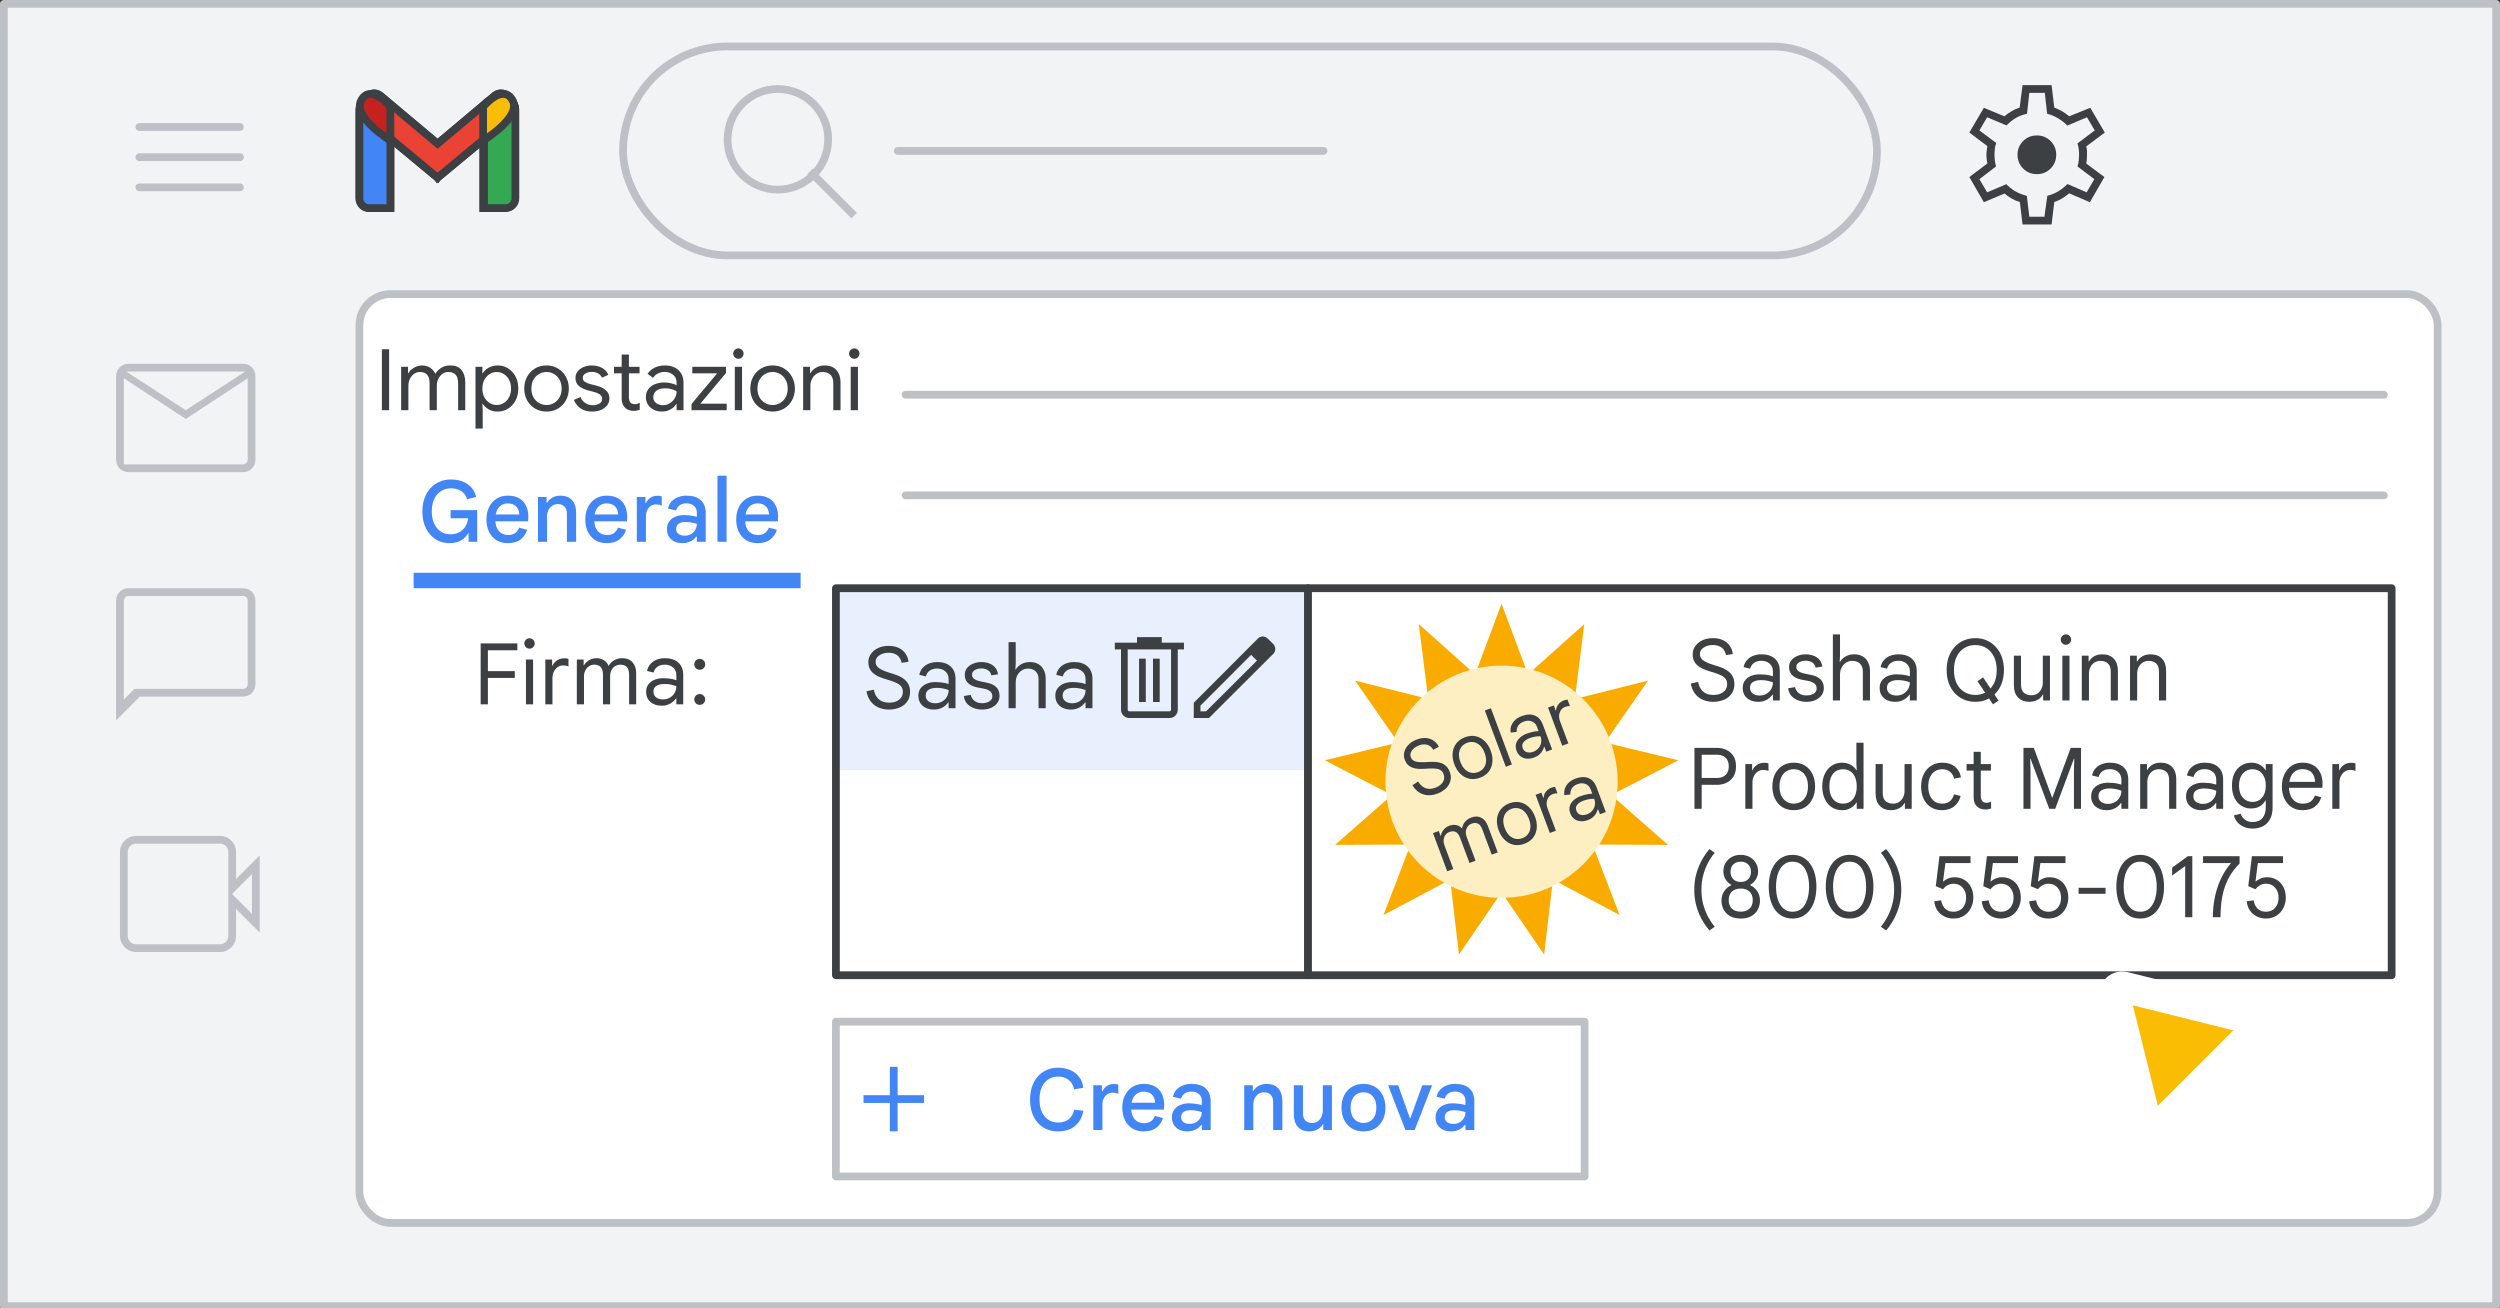 <svg width="323" height="169" viewBox="0 0 323 169" fill="none" xmlns="http://www.w3.org/2000/svg">
<rect x="0" y="0" width="323" height="169" fill="#333333" stroke="none"/>
<g id="gmail-make-your-logo-and-signature-appear-side-by-side" clip-path="url(#clip0_6807_6205)">
<g id="Gmail/settings-full-view">
<g id="Frames/desktop-light">
<rect id="border copy" x="0.5" y="0.5" width="322" height="168.25" fill="#F1F3F4" stroke="#BDC1C6" stroke-linejoin="round"/>
</g>
<g id="Group 5">
<rect id="Rectangle" x="46.44" y="38" width="268.5" height="120" rx="4" fill="white" stroke="#BDC1C6"/>
</g>
<g id="Group 6">
<g id="Gmail icon - illustrated">
<g id="white bg">
<path id="Rectangle_2" d="M46.439 14.165C46.439 13.479 46.996 12.922 47.683 12.922H49.195C49.882 12.922 50.439 13.479 50.439 14.165V26.881H47.683C46.996 26.881 46.439 26.325 46.439 25.638V14.165Z" fill="white" stroke="#3C4043"/>
<path id="Rectangle_3" d="M62.421 14.165C62.421 13.479 62.978 12.922 63.665 12.922H65.215C65.902 12.922 66.458 13.479 66.458 14.165V25.638C66.458 26.325 65.902 26.881 65.215 26.881H62.421V14.165Z" fill="white" stroke="#3C4043"/>
<g id="Combined Shape">
<path fill-rule="evenodd" clip-rule="evenodd" d="M46.792 13.284C46.375 13.819 46.459 14.595 46.981 15.028L56.534 22.955L56.534 22.955L56.534 22.955L56.534 22.955L56.534 22.955L66.088 15.028C66.61 14.595 66.694 13.819 66.276 13.284L65.694 12.539C65.265 11.989 64.471 11.905 63.936 12.354L56.534 18.571L49.133 12.354C48.598 11.905 47.804 11.989 47.374 12.539L46.792 13.284Z" fill="white"/>
<path d="M46.981 15.028L47.3 14.643L47.3 14.643L46.981 15.028ZM46.792 13.284L46.398 12.976L46.398 12.976L46.792 13.284ZM56.534 22.955L56.927 22.646L56.894 22.604L56.853 22.57L56.534 22.955ZM56.534 22.955L56.141 23.265L56.459 23.669L56.854 23.34L56.534 22.955ZM56.534 22.955L56.854 22.571L56.534 22.305L56.214 22.571L56.534 22.955ZM56.534 22.955L56.214 23.34L56.609 23.669L56.927 23.265L56.534 22.955ZM56.534 22.955L56.215 22.57L56.174 22.604L56.142 22.646L56.534 22.955ZM66.088 15.028L65.768 14.643L65.768 14.643L66.088 15.028ZM66.276 13.284L65.882 13.592L65.882 13.592L66.276 13.284ZM65.694 12.539L66.088 12.231L66.088 12.231L65.694 12.539ZM63.936 12.354L63.614 11.972L63.614 11.972L63.936 12.354ZM56.534 18.571L56.213 18.954L56.534 19.224L56.856 18.954L56.534 18.571ZM49.133 12.354L49.454 11.972L49.454 11.972L49.133 12.354ZM47.374 12.539L47.768 12.847L47.768 12.847L47.374 12.539ZM46.981 15.028L47.3 14.643C46.986 14.383 46.935 13.914 47.187 13.592L46.792 13.284L46.398 12.976C45.814 13.724 45.931 14.807 46.662 15.413L46.981 15.028ZM56.534 22.955L56.853 22.57L47.3 14.643L46.981 15.028L46.662 15.413L56.215 23.34L56.534 22.955ZM56.534 22.955L56.141 23.265L56.141 23.265L56.534 22.955L56.927 22.646L56.927 22.646L56.534 22.955ZM56.534 22.955L56.854 23.34L56.854 23.339L56.534 22.955L56.214 22.571L56.214 22.571L56.534 22.955ZM56.534 22.955L56.854 22.571L56.854 22.571L56.534 22.955L56.214 23.339L56.214 23.34L56.534 22.955ZM56.534 22.955L56.142 22.646L56.141 22.646L56.534 22.955L56.927 23.265L56.927 23.265L56.534 22.955ZM56.534 22.955L56.854 23.34L66.407 15.413L66.088 15.028L65.768 14.643L56.215 22.57L56.534 22.955ZM66.088 15.028L66.407 15.413C67.137 14.807 67.254 13.724 66.67 12.976L66.276 13.284L65.882 13.592C66.133 13.914 66.082 14.383 65.768 14.643L66.088 15.028ZM66.276 13.284L66.67 12.976L66.088 12.231L65.694 12.539L65.3 12.847L65.882 13.592L66.276 13.284ZM65.694 12.539L66.088 12.231C65.484 11.458 64.366 11.34 63.614 11.972L63.936 12.354L64.257 12.737C64.575 12.47 65.045 12.52 65.3 12.847L65.694 12.539ZM63.936 12.354L63.614 11.972L56.213 18.189L56.534 18.571L56.856 18.954L64.257 12.737L63.936 12.354ZM49.133 12.354L48.811 12.737L56.213 18.954L56.534 18.571L56.856 18.189L49.454 11.972L49.133 12.354ZM47.374 12.539L47.768 12.847C48.024 12.52 48.493 12.47 48.811 12.737L49.133 12.354L49.454 11.972C48.703 11.34 47.584 11.458 46.98 12.231L47.374 12.539ZM46.792 13.284L47.187 13.592L47.768 12.847L47.374 12.539L46.98 12.231L46.398 12.976L46.792 13.284Z" fill="#3C4043"/>
</g>
<path id="Path 4" fill-rule="evenodd" clip-rule="evenodd" d="M62.421 18.157V13.794C62.421 13.794 64.944 10.74 66.206 12.921C67.468 15.103 62.421 18.157 62.421 18.157Z" fill="white"/>
<path id="Path 4_2" fill-rule="evenodd" clip-rule="evenodd" d="M50.477 18.157V13.794C50.477 13.794 47.953 10.74 46.691 12.921C45.43 15.103 50.477 18.157 50.477 18.157Z" fill="white"/>
</g>
<path id="Rectangle_4" d="M46.44 14.165C46.44 13.479 46.996 12.922 47.683 12.922H49.196C49.883 12.922 50.44 13.479 50.44 14.165V26.881H47.683C46.996 26.881 46.44 26.325 46.44 25.638V14.165Z" fill="#4285F4" stroke="#3C4043"/>
<path id="Rectangle_5" d="M62.541 14.165C62.541 13.479 63.098 12.922 63.785 12.922H65.345C66.032 12.922 66.589 13.479 66.589 14.165V25.638C66.589 26.325 66.032 26.881 65.345 26.881H62.541V14.165Z" fill="#34A853" stroke="#3C4043"/>
<g id="Combined Shape_2">
<path fill-rule="evenodd" clip-rule="evenodd" d="M46.791 13.284C46.374 13.819 46.458 14.595 46.98 15.028L56.533 22.955L56.533 22.955L56.533 22.955L56.533 22.955L56.533 22.955L66.087 15.028C66.609 14.595 66.692 13.819 66.275 13.284L65.693 12.539C65.264 11.989 64.47 11.905 63.935 12.354L56.533 18.571L49.132 12.354C48.597 11.905 47.803 11.989 47.373 12.539L46.791 13.284Z" fill="#EA4335"/>
<path d="M46.98 15.028L47.299 14.643L47.299 14.643L46.98 15.028ZM46.791 13.284L46.397 12.976L46.397 12.976L46.791 13.284ZM56.533 22.955L56.925 22.645L56.893 22.604L56.852 22.57L56.533 22.955ZM56.533 22.955L56.141 23.265L56.458 23.667L56.852 23.34L56.533 22.955ZM56.533 22.955L56.847 22.566L56.529 22.31L56.214 22.57L56.533 22.955ZM56.533 22.955L56.219 23.345L56.613 23.662L56.926 23.265L56.533 22.955ZM56.533 22.955L56.214 22.57L56.173 22.604L56.141 22.645L56.533 22.955ZM66.087 15.028L65.767 14.643L65.767 14.643L66.087 15.028ZM66.275 13.284L65.881 13.592L65.881 13.592L66.275 13.284ZM65.693 12.539L66.087 12.231L66.087 12.231L65.693 12.539ZM63.935 12.354L63.613 11.972L63.613 11.972L63.935 12.354ZM56.533 18.571L56.212 18.954L56.533 19.224L56.855 18.954L56.533 18.571ZM49.132 12.354L49.453 11.972L49.453 11.972L49.132 12.354ZM47.373 12.539L47.767 12.847L47.767 12.847L47.373 12.539ZM46.98 15.028L47.299 14.643C46.985 14.383 46.934 13.914 47.186 13.592L46.791 13.284L46.397 12.976C45.813 13.724 45.93 14.807 46.661 15.413L46.98 15.028ZM56.533 22.955L56.852 22.57L47.299 14.643L46.98 15.028L46.661 15.413L56.214 23.34L56.533 22.955ZM56.533 22.955L56.141 23.265L56.141 23.265L56.533 22.955L56.926 22.645L56.925 22.645L56.533 22.955ZM56.533 22.955L56.852 23.34L56.852 23.34L56.533 22.955L56.214 22.57L56.214 22.57L56.533 22.955ZM56.533 22.955L56.847 22.566L56.847 22.566L56.533 22.955L56.219 23.345L56.219 23.345L56.533 22.955ZM56.533 22.955L56.141 22.645L56.141 22.645L56.533 22.955L56.926 23.265L56.926 23.265L56.533 22.955ZM56.533 22.955L56.853 23.34L66.406 15.413L66.087 15.028L65.767 14.643L56.214 22.57L56.533 22.955ZM66.087 15.028L66.406 15.413C67.136 14.807 67.253 13.724 66.669 12.976L66.275 13.284L65.881 13.592C66.132 13.914 66.081 14.383 65.767 14.643L66.087 15.028ZM66.275 13.284L66.669 12.976L66.087 12.231L65.693 12.539L65.299 12.847L65.881 13.592L66.275 13.284ZM65.693 12.539L66.087 12.231C65.484 11.458 64.365 11.34 63.613 11.972L63.935 12.354L64.256 12.737C64.574 12.47 65.044 12.52 65.299 12.847L65.693 12.539ZM63.935 12.354L63.613 11.972L56.212 18.189L56.533 18.571L56.855 18.954L64.256 12.737L63.935 12.354ZM49.132 12.354L48.81 12.737L56.212 18.954L56.533 18.571L56.855 18.189L49.453 11.972L49.132 12.354ZM47.373 12.539L47.767 12.847C48.023 12.52 48.492 12.47 48.81 12.737L49.132 12.354L49.453 11.972C48.702 11.34 47.583 11.458 46.979 12.231L47.373 12.539ZM46.791 13.284L47.186 13.592L47.767 12.847L47.373 12.539L46.979 12.231L46.397 12.976L46.791 13.284Z" fill="#3C4043"/>
</g>
<path id="Path 4_3" fill-rule="evenodd" clip-rule="evenodd" d="M62.421 18.157V13.794C62.421 13.794 64.945 10.74 66.207 12.921C67.468 15.103 62.421 18.157 62.421 18.157Z" fill="#FBBC04" stroke="#3C4043"/>
<path id="Path 4_4" fill-rule="evenodd" clip-rule="evenodd" d="M50.44 18.157V13.794C50.44 13.794 47.94 10.74 46.69 12.921C45.44 15.103 50.44 18.157 50.44 18.157Z" fill="#C5221F" stroke="#3C4043"/>
</g>
<g id="Menu">
<path id="Line" d="M18 16.406H31" stroke="#BDC1C6" stroke-linecap="round" stroke-linejoin="round"/>
<path id="Line_2" d="M18 20.306H31" stroke="#BDC1C6" stroke-linecap="round" stroke-linejoin="round"/>
<path id="Line_3" d="M18 24.206H31" stroke="#BDC1C6" stroke-linecap="round" stroke-linejoin="round"/>
</g>
</g>
<rect id="Rectangle_6" x="53.44" y="74" width="50" height="2" fill="#4285F4"/>
</g>
<rect id="Rectangle_7" x="108" y="77" width="61" height="22" fill="#E8F0FE" stroke="#E8F0FE" stroke-linejoin="round"/>
<rect id="Rectangle_8" x="108" y="76" width="61" height="50" stroke="#3C4043" stroke-linejoin="round"/>
<rect id="Rectangle_9" x="169" y="76" width="140" height="50" fill="white" stroke="#3C4043" stroke-linejoin="round"/>
<g id="UI/button-white">
<rect id="Rectangle_10" x="108" y="132" width="96.735" height="20" fill="white" stroke="#BDC1C6" stroke-linejoin="round"/>
<path id="Create new" d="M136.683 146.176C136.148 146.176 135.66 146.081 135.22 145.89C134.788 145.699 134.41 145.424 134.087 145.065C133.765 144.706 133.515 144.273 133.339 143.767C133.171 143.261 133.086 142.693 133.086 142.062C133.086 141.431 133.174 140.863 133.35 140.357C133.534 139.844 133.787 139.411 134.109 139.059C134.432 138.7 134.813 138.425 135.253 138.234C135.693 138.043 136.174 137.948 136.694 137.948C137.259 137.948 137.776 138.047 138.245 138.245C138.722 138.443 139.111 138.736 139.411 139.125C139.719 139.506 139.899 139.979 139.95 140.544L138.762 140.742C138.711 140.427 138.597 140.144 138.421 139.895C138.245 139.646 138.014 139.451 137.728 139.312C137.442 139.165 137.098 139.092 136.694 139.092C136.247 139.092 135.84 139.206 135.473 139.433C135.114 139.653 134.828 139.983 134.615 140.423C134.41 140.863 134.307 141.409 134.307 142.062C134.307 142.707 134.41 143.25 134.615 143.69C134.828 144.13 135.114 144.464 135.473 144.691C135.833 144.918 136.24 145.032 136.694 145.032C137.274 145.032 137.743 144.882 138.102 144.581C138.462 144.273 138.689 143.87 138.784 143.371L139.972 143.503C139.877 144.053 139.686 144.53 139.4 144.933C139.122 145.329 138.751 145.637 138.289 145.857C137.835 146.07 137.299 146.176 136.683 146.176ZM141.256 146V140.214H142.367V140.995H142.433C142.514 140.812 142.624 140.65 142.763 140.511C142.91 140.364 143.078 140.251 143.269 140.17C143.467 140.089 143.68 140.049 143.907 140.049C144.046 140.049 144.16 140.056 144.248 140.071C144.336 140.086 144.413 140.104 144.479 140.126V141.325C144.376 141.274 144.263 141.237 144.138 141.215C144.013 141.186 143.878 141.171 143.731 141.171C143.482 141.171 143.258 141.237 143.06 141.369C142.869 141.501 142.715 141.684 142.598 141.919C142.488 142.154 142.433 142.418 142.433 142.711V146H141.256ZM147.747 146.176C147.19 146.176 146.702 146.048 146.284 145.791C145.873 145.527 145.554 145.164 145.327 144.702C145.107 144.24 144.997 143.712 144.997 143.118C144.997 142.502 145.114 141.963 145.349 141.501C145.584 141.039 145.906 140.68 146.317 140.423C146.735 140.166 147.212 140.038 147.747 140.038C148.334 140.038 148.821 140.148 149.21 140.368C149.606 140.588 149.903 140.903 150.101 141.314C150.306 141.725 150.409 142.216 150.409 142.788C150.409 142.891 150.405 142.993 150.398 143.096C150.398 143.191 150.391 143.279 150.376 143.36H146.152C146.174 143.69 146.24 143.976 146.35 144.218C146.489 144.511 146.684 144.735 146.933 144.889C147.182 145.043 147.468 145.12 147.791 145.12C148.194 145.12 148.506 145.032 148.726 144.856C148.953 144.673 149.118 144.445 149.221 144.174L150.255 144.449C150.108 144.948 149.83 145.362 149.419 145.692C149.008 146.015 148.451 146.176 147.747 146.176ZM146.196 142.469H149.243C149.228 142.249 149.188 142.051 149.122 141.875C149.056 141.699 148.961 141.549 148.836 141.424C148.711 141.299 148.557 141.204 148.374 141.138C148.198 141.072 147.993 141.039 147.758 141.039C147.443 141.039 147.16 141.12 146.911 141.281C146.669 141.435 146.482 141.666 146.35 141.974C146.284 142.121 146.233 142.286 146.196 142.469ZM153.414 146.176C153.011 146.176 152.659 146.103 152.358 145.956C152.058 145.802 151.823 145.589 151.654 145.318C151.493 145.047 151.412 144.724 151.412 144.35C151.412 143.961 151.511 143.635 151.709 143.371C151.907 143.1 152.175 142.894 152.512 142.755C152.85 142.616 153.22 142.546 153.623 142.546C153.829 142.546 154.023 142.557 154.206 142.579C154.39 142.594 154.569 142.619 154.745 142.656C154.921 142.685 155.097 142.722 155.273 142.766V142.216C155.273 141.857 155.149 141.571 154.899 141.358C154.65 141.138 154.32 141.028 153.909 141.028C153.579 141.028 153.297 141.109 153.062 141.27C152.835 141.424 152.677 141.651 152.589 141.952L151.544 141.71C151.618 141.351 151.768 141.046 151.995 140.797C152.23 140.548 152.512 140.361 152.842 140.236C153.18 140.104 153.539 140.038 153.92 140.038C154.734 140.038 155.354 140.232 155.779 140.621C156.205 141.01 156.417 141.567 156.417 142.293V146H155.273V145.329H155.207C155.097 145.476 154.958 145.615 154.789 145.747C154.621 145.872 154.423 145.974 154.195 146.055C153.968 146.136 153.708 146.176 153.414 146.176ZM153.678 145.208C154.001 145.208 154.28 145.142 154.514 145.01C154.749 144.871 154.932 144.687 155.064 144.46C155.204 144.225 155.273 143.969 155.273 143.69C155.031 143.602 154.789 143.54 154.547 143.503C154.305 143.459 154.06 143.437 153.81 143.437C153.422 143.437 153.121 143.514 152.908 143.668C152.703 143.822 152.6 144.049 152.6 144.35C152.6 144.607 152.699 144.816 152.897 144.977C153.103 145.131 153.363 145.208 153.678 145.208ZM160.753 146V140.214H161.864V140.951H161.93C162.084 140.68 162.311 140.46 162.612 140.291C162.92 140.122 163.265 140.038 163.646 140.038C164.306 140.038 164.808 140.232 165.153 140.621C165.505 141.01 165.681 141.549 165.681 142.238V146H164.493V142.392C164.493 141.959 164.383 141.64 164.163 141.435C163.95 141.23 163.672 141.127 163.327 141.127C163.041 141.127 162.792 141.2 162.579 141.347C162.374 141.486 162.212 141.677 162.095 141.919C161.985 142.154 161.93 142.418 161.93 142.711V146H160.753ZM169.189 146.176C168.536 146.176 168.034 145.982 167.682 145.593C167.337 145.197 167.165 144.658 167.165 143.976V140.214H168.342V143.822C168.342 144.255 168.448 144.574 168.661 144.779C168.881 144.984 169.163 145.087 169.508 145.087C169.801 145.087 170.051 145.017 170.256 144.878C170.461 144.731 170.619 144.537 170.729 144.295C170.846 144.053 170.905 143.789 170.905 143.503V140.214H172.082V146H170.971V145.263H170.905C170.81 145.439 170.674 145.597 170.498 145.736C170.329 145.875 170.131 145.982 169.904 146.055C169.684 146.136 169.446 146.176 169.189 146.176ZM176.162 146.176C175.583 146.176 175.081 146.048 174.655 145.791C174.23 145.527 173.9 145.164 173.665 144.702C173.438 144.24 173.324 143.708 173.324 143.107C173.324 142.498 173.438 141.967 173.665 141.512C173.9 141.05 174.23 140.691 174.655 140.434C175.081 140.17 175.583 140.038 176.162 140.038C176.749 140.038 177.251 140.17 177.669 140.434C178.095 140.691 178.421 141.05 178.648 141.512C178.883 141.967 179 142.498 179 143.107C179 143.708 178.883 144.24 178.648 144.702C178.421 145.164 178.095 145.527 177.669 145.791C177.251 146.048 176.749 146.176 176.162 146.176ZM176.162 145.087C176.492 145.087 176.782 145.01 177.031 144.856C177.281 144.702 177.475 144.478 177.614 144.185C177.754 143.884 177.823 143.525 177.823 143.107C177.823 142.682 177.754 142.322 177.614 142.029C177.475 141.736 177.281 141.512 177.031 141.358C176.782 141.204 176.496 141.127 176.173 141.127C175.843 141.127 175.554 141.204 175.304 141.358C175.055 141.512 174.857 141.736 174.71 142.029C174.571 142.322 174.501 142.682 174.501 143.107C174.501 143.532 174.571 143.892 174.71 144.185C174.857 144.478 175.055 144.702 175.304 144.856C175.561 145.01 175.847 145.087 176.162 145.087ZM181.576 146L179.343 140.214H180.641L182.159 144.471H182.225L183.765 140.214H185.03L182.775 146H181.576ZM187.478 146.176C187.075 146.176 186.723 146.103 186.422 145.956C186.121 145.802 185.887 145.589 185.718 145.318C185.557 145.047 185.476 144.724 185.476 144.35C185.476 143.961 185.575 143.635 185.773 143.371C185.971 143.1 186.239 142.894 186.576 142.755C186.913 142.616 187.284 142.546 187.687 142.546C187.892 142.546 188.087 142.557 188.27 142.579C188.453 142.594 188.633 142.619 188.809 142.656C188.985 142.685 189.161 142.722 189.337 142.766V142.216C189.337 141.857 189.212 141.571 188.963 141.358C188.714 141.138 188.384 141.028 187.973 141.028C187.643 141.028 187.361 141.109 187.126 141.27C186.899 141.424 186.741 141.651 186.653 141.952L185.608 141.71C185.681 141.351 185.832 141.046 186.059 140.797C186.294 140.548 186.576 140.361 186.906 140.236C187.243 140.104 187.603 140.038 187.984 140.038C188.798 140.038 189.418 140.232 189.843 140.621C190.268 141.01 190.481 141.567 190.481 142.293V146H189.337V145.329H189.271C189.161 145.476 189.022 145.615 188.853 145.747C188.684 145.872 188.486 145.974 188.259 146.055C188.032 146.136 187.771 146.176 187.478 146.176ZM187.742 145.208C188.065 145.208 188.343 145.142 188.578 145.01C188.813 144.871 188.996 144.687 189.128 144.46C189.267 144.225 189.337 143.969 189.337 143.69C189.095 143.602 188.853 143.54 188.611 143.503C188.369 143.459 188.123 143.437 187.874 143.437C187.485 143.437 187.185 143.514 186.972 143.668C186.767 143.822 186.664 144.049 186.664 144.35C186.664 144.607 186.763 144.816 186.961 144.977C187.166 145.131 187.427 145.208 187.742 145.208Z" fill="#4285F4"/>
</g>
<g id="Group">
<path id="Line_4" d="M115.472 138.333V145.667" stroke="#4285F4" stroke-linecap="square"/>
<path id="Line 2" d="M112.065 142H118.881" stroke="#4285F4" stroke-linecap="square"/>
</g>
<g id="Gmail left nav">
<g id="Meet">
<g id="Group 7">
<g id="videocam_BASELINE_P900_24dp (2)">
<path id="Shape" d="M16.462 122.038L16.109 122.391L16.109 122.391L16.462 122.038ZM16.462 108.963L16.109 108.609L16.109 108.609L16.462 108.963ZM29.538 108.963L29.891 108.609L29.891 108.609L29.538 108.963ZM30 114.775H29.5V115.982L30.354 115.129L30 114.775ZM33.05 111.725H33.55V110.518L32.696 111.371L33.05 111.725ZM33.05 119.275L32.696 119.629L33.55 120.482V119.275H33.05ZM30 116.225L30.354 115.871L29.5 115.018V116.225H30ZM16.462 122.038L16.109 122.391C16.518 122.8 17.036 123 17.625 123V122.5V122C17.281 122 17.024 121.891 16.816 121.684L16.462 122.038ZM16 120.875H15.5C15.5 121.464 15.7 121.982 16.109 122.391L16.462 122.038L16.816 121.684C16.608 121.476 16.5 121.219 16.5 120.875H16ZM16 110.125H15.5V120.875H16H16.5V110.125H16ZM16.462 108.963L16.109 108.609C15.7 109.018 15.5 109.536 15.5 110.125H16H16.5C16.5 109.781 16.608 109.524 16.816 109.316L16.462 108.963ZM17.625 108.5V108C17.036 108 16.518 108.2 16.109 108.609L16.462 108.963L16.816 109.316C17.024 109.109 17.281 109 17.625 109V108.5ZM28.4 108.5V108H17.625V108.5V109H28.4V108.5ZM29.538 108.963L29.891 108.609C29.486 108.204 28.978 108 28.4 108V108.5V109C28.722 109 28.973 109.105 29.184 109.316L29.538 108.963ZM30 110.125H30.5C30.5 109.536 30.3 109.018 29.891 108.609L29.538 108.963L29.184 109.316C29.392 109.524 29.5 109.781 29.5 110.125H30ZM30 114.775H30.5V110.125H30H29.5V114.775H30ZM33.05 111.725L32.696 111.371L29.646 114.421L30 114.775L30.354 115.129L33.404 112.079L33.05 111.725ZM33.05 119.275H33.55V111.725H33.05H32.55V119.275H33.05ZM30 116.225L29.646 116.579L32.696 119.629L33.05 119.275L33.404 118.921L30.354 115.871L30 116.225ZM30 120.875H30.5V116.225H30H29.5V120.875H30ZM29.538 122.038L29.891 122.391C30.3 121.982 30.5 121.464 30.5 120.875H30H29.5C29.5 121.219 29.392 121.476 29.184 121.684L29.538 122.038ZM28.4 122.5V123C28.978 123 29.486 122.796 29.891 122.391L29.538 122.038L29.184 121.684C28.973 121.895 28.722 122 28.4 122V122.5ZM17.625 122.5V123H28.4V122.5V122H17.625V122.5Z" fill="#BDC1C6"/>
</g>
</g>
</g>
<g id="Chat">
<path id="Shape_2" fill-rule="evenodd" clip-rule="evenodd" d="M15 93.075V77.625C15 77.158 15.154 76.771 15.463 76.463C15.771 76.154 16.158 76 16.625 76H31.375C31.842 76 32.229 76.154 32.538 76.463C32.846 76.771 33 77.158 33 77.625V88.375C33 88.842 32.846 89.229 32.538 89.537C32.229 89.846 31.842 90 31.375 90H18.075L15 93.075ZM17.375 89H31.375C31.558 89 31.708 88.942 31.825 88.825C31.942 88.708 32 88.558 32 88.375V77.625C32 77.442 31.942 77.292 31.825 77.175C31.708 77.058 31.558 77 31.375 77H16.625C16.442 77 16.292 77.058 16.175 77.175C16.058 77.292 16 77.442 16 77.625V88.375V88.825V89V90.375L17.375 89Z" fill="#BDC1C6"/>
</g>
<g id="Mail">
<path id="Shape_3" fill-rule="evenodd" clip-rule="evenodd" d="M15.463 60.538C15.771 60.846 16.158 61 16.625 61H31.375C31.842 61 32.229 60.846 32.538 60.538C32.846 60.229 33 59.842 33 59.375V48.625C33 48.158 32.846 47.771 32.538 47.462C32.229 47.154 31.842 47 31.375 47H16.625C16.158 47 15.771 47.154 15.463 47.462C15.154 47.771 15 48.158 15 48.625V59.375C15 59.842 15.154 60.229 15.463 60.538ZM16 48.875L24 54.125L32 48.875V59.375C32 59.558 31.942 59.708 31.825 59.825C31.708 59.942 31.558 60 31.375 60H16.625H16V59.825V59.375V48.875ZM24 53L31.7 48H16.3L24 53Z" fill="#BDC1C6"/>
</g>
</g>
<g id="Cursor ">
<g id="Union">
<mask id="path-29-outside-1_6807_6205" maskUnits="userSpaceOnUse" x="262.538" y="117.084" width="44.548" height="44.548" fill="black">
<rect fill="white" x="262.538" y="117.084" width="44.548" height="44.548"/>
<path fill-rule="evenodd" clip-rule="evenodd" d="M274.436 127.547C273.704 127.365 273.042 128.027 273.224 128.759L277.281 145.059C277.469 145.814 278.409 146.074 278.959 145.524L283.639 140.844L294.089 151.294C294.87 152.075 296.136 152.075 296.917 151.294C297.698 150.513 297.698 149.247 296.917 148.466L286.468 138.016L291.202 133.282C291.751 132.732 291.491 131.792 290.736 131.604L274.436 127.547Z"/>
</mask>
<path fill-rule="evenodd" clip-rule="evenodd" d="M274.436 127.547C273.704 127.365 273.042 128.027 273.224 128.759L277.281 145.059C277.469 145.814 278.409 146.074 278.959 145.524L283.639 140.844L294.089 151.294C294.87 152.075 296.136 152.075 296.917 151.294C297.698 150.513 297.698 149.247 296.917 148.466L286.468 138.016L291.202 133.282C291.751 132.732 291.491 131.792 290.736 131.604L274.436 127.547Z" fill="#FBBC04"/>
<path d="M273.224 128.759L275.165 128.276L275.165 128.276L273.224 128.759ZM274.436 127.547L274.919 125.606L274.919 125.606L274.436 127.547ZM277.281 145.059L279.222 144.576L279.222 144.576L277.281 145.059ZM283.639 140.844L285.053 139.43L283.639 138.016L282.225 139.43L283.639 140.844ZM296.917 148.466L295.503 149.88L296.917 148.466ZM286.468 138.016L285.053 136.601L283.639 138.016L285.053 139.43L286.468 138.016ZM290.736 131.604L290.253 133.545L290.253 133.545L290.736 131.604ZM273.224 128.759L275.165 128.276C275.347 129.008 274.685 129.67 273.953 129.488L274.436 127.547L274.919 125.606C272.724 125.06 270.737 127.047 271.283 129.242L273.224 128.759ZM277.281 145.059L279.222 144.576L275.165 128.276L273.224 128.759L271.283 129.242L275.341 145.542L277.281 145.059ZM278.959 145.524L277.545 144.11C278.095 143.56 279.034 143.821 279.222 144.576L277.281 145.059L275.341 145.542C275.904 147.806 278.723 148.588 280.373 146.939L278.959 145.524ZM283.639 140.844L282.225 139.43L277.545 144.11L278.959 145.524L280.373 146.939L285.053 142.258L283.639 140.844ZM294.089 151.294L295.503 149.88L285.053 139.43L283.639 140.844L282.225 142.258L292.675 152.708L294.089 151.294ZM296.917 151.294L295.503 149.88L294.089 151.294L292.675 152.708C294.237 154.27 296.77 154.27 298.332 152.708L296.917 151.294ZM296.917 148.466L295.503 149.88L295.503 149.88L296.917 151.294L298.332 152.708C299.894 151.146 299.894 148.613 298.332 147.051L296.917 148.466ZM286.468 138.016L285.053 139.43L295.503 149.88L296.917 148.466L298.332 147.051L287.882 136.601L286.468 138.016ZM291.202 133.282L289.787 131.868L285.053 136.601L286.468 138.016L287.882 139.43L292.616 134.696L291.202 133.282ZM290.736 131.604L290.253 133.545C289.498 133.357 289.237 132.417 289.787 131.868L291.202 133.282L292.616 134.696C294.266 133.046 293.483 130.227 291.219 129.663L290.736 131.604ZM274.436 127.547L273.953 129.488L290.253 133.545L290.736 131.604L291.219 129.663L274.919 125.606L274.436 127.547Z" fill="white" mask="url(#path-29-outside-1_6807_6205)"/>
</g>
</g>
<path id="General" d="M58.11 70.176C57.589 70.176 57.112 70.081 56.68 69.89C56.254 69.692 55.88 69.41 55.558 69.043C55.242 68.676 54.997 68.244 54.821 67.745C54.652 67.239 54.568 66.678 54.568 66.062C54.568 65.446 54.659 64.889 54.843 64.39C55.026 63.884 55.283 63.448 55.613 63.081C55.943 62.714 56.331 62.436 56.779 62.245C57.226 62.047 57.714 61.948 58.242 61.948C59.1 61.948 59.818 62.146 60.398 62.542C60.984 62.938 61.355 63.492 61.509 64.203L60.354 64.511C60.266 64.218 60.13 63.965 59.947 63.752C59.763 63.539 59.525 63.378 59.232 63.268C58.946 63.151 58.616 63.092 58.242 63.092C57.904 63.092 57.585 63.158 57.285 63.29C56.991 63.415 56.731 63.602 56.504 63.851C56.284 64.1 56.108 64.412 55.976 64.786C55.851 65.153 55.789 65.578 55.789 66.062C55.789 66.546 55.851 66.971 55.976 67.338C56.1 67.705 56.273 68.016 56.493 68.273C56.713 68.522 56.966 68.713 57.252 68.845C57.545 68.97 57.857 69.032 58.187 69.032C58.524 69.032 58.825 68.981 59.089 68.878C59.36 68.775 59.591 68.632 59.782 68.449C59.98 68.258 60.137 68.038 60.255 67.789C60.372 67.532 60.449 67.257 60.486 66.964H58.22V65.908H61.652V70H60.541V68.9H60.475C60.372 69.091 60.244 69.263 60.09 69.417C59.936 69.571 59.76 69.707 59.562 69.824C59.364 69.934 59.144 70.018 58.902 70.077C58.66 70.143 58.396 70.176 58.11 70.176ZM65.597 70.176C65.04 70.176 64.552 70.048 64.135 69.791C63.724 69.527 63.405 69.164 63.178 68.702C62.958 68.24 62.847 67.712 62.847 67.118C62.847 66.502 62.965 65.963 63.2 65.501C63.434 65.039 63.757 64.68 64.168 64.423C64.585 64.166 65.062 64.038 65.597 64.038C66.184 64.038 66.672 64.148 67.061 64.368C67.457 64.588 67.754 64.903 67.951 65.314C68.157 65.725 68.26 66.216 68.26 66.788C68.26 66.891 68.256 66.993 68.249 67.096C68.249 67.191 68.241 67.279 68.227 67.36H64.002C64.025 67.69 64.091 67.976 64.201 68.218C64.34 68.511 64.534 68.735 64.784 68.889C65.033 69.043 65.319 69.12 65.641 69.12C66.045 69.12 66.356 69.032 66.576 68.856C66.804 68.673 66.969 68.445 67.072 68.174L68.106 68.449C67.959 68.948 67.68 69.362 67.269 69.692C66.859 70.015 66.302 70.176 65.597 70.176ZM64.046 66.469H67.094C67.079 66.249 67.038 66.051 66.972 65.875C66.906 65.699 66.811 65.549 66.686 65.424C66.562 65.299 66.408 65.204 66.225 65.138C66.049 65.072 65.843 65.039 65.609 65.039C65.293 65.039 65.011 65.12 64.761 65.281C64.519 65.435 64.332 65.666 64.201 65.974C64.135 66.121 64.083 66.286 64.046 66.469ZM69.505 70V64.214H70.616V64.951H70.682C70.836 64.68 71.063 64.46 71.364 64.291C71.672 64.122 72.017 64.038 72.398 64.038C73.058 64.038 73.56 64.232 73.905 64.621C74.257 65.01 74.433 65.549 74.433 66.238V70H73.245V66.392C73.245 65.959 73.135 65.64 72.915 65.435C72.702 65.23 72.424 65.127 72.079 65.127C71.793 65.127 71.544 65.2 71.331 65.347C71.126 65.486 70.964 65.677 70.847 65.919C70.737 66.154 70.682 66.418 70.682 66.711V70H69.505ZM78.37 70.176C77.813 70.176 77.325 70.048 76.907 69.791C76.496 69.527 76.177 69.164 75.95 68.702C75.73 68.24 75.62 67.712 75.62 67.118C75.62 66.502 75.737 65.963 75.972 65.501C76.207 65.039 76.529 64.68 76.94 64.423C77.358 64.166 77.835 64.038 78.37 64.038C78.957 64.038 79.444 64.148 79.833 64.368C80.229 64.588 80.526 64.903 80.724 65.314C80.929 65.725 81.032 66.216 81.032 66.788C81.032 66.891 81.028 66.993 81.021 67.096C81.021 67.191 81.014 67.279 80.999 67.36H76.775C76.797 67.69 76.863 67.976 76.973 68.218C77.112 68.511 77.307 68.735 77.556 68.889C77.805 69.043 78.091 69.12 78.414 69.12C78.817 69.12 79.129 69.032 79.349 68.856C79.576 68.673 79.741 68.445 79.844 68.174L80.878 68.449C80.731 68.948 80.453 69.362 80.042 69.692C79.631 70.015 79.074 70.176 78.37 70.176ZM76.819 66.469H79.866C79.851 66.249 79.811 66.051 79.745 65.875C79.679 65.699 79.584 65.549 79.459 65.424C79.334 65.299 79.18 65.204 78.997 65.138C78.821 65.072 78.616 65.039 78.381 65.039C78.066 65.039 77.783 65.12 77.534 65.281C77.292 65.435 77.105 65.666 76.973 65.974C76.907 66.121 76.856 66.286 76.819 66.469ZM82.277 70V64.214H83.388V64.995H83.454C83.535 64.812 83.645 64.65 83.784 64.511C83.931 64.364 84.1 64.251 84.29 64.17C84.488 64.089 84.701 64.049 84.928 64.049C85.068 64.049 85.181 64.056 85.269 64.071C85.357 64.086 85.434 64.104 85.5 64.126V65.325C85.398 65.274 85.284 65.237 85.159 65.215C85.035 65.186 84.899 65.171 84.752 65.171C84.503 65.171 84.279 65.237 84.081 65.369C83.891 65.501 83.737 65.684 83.619 65.919C83.509 66.154 83.454 66.418 83.454 66.711V70H82.277ZM88.173 70.176C87.77 70.176 87.418 70.103 87.117 69.956C86.816 69.802 86.582 69.589 86.413 69.318C86.252 69.047 86.171 68.724 86.171 68.35C86.171 67.961 86.27 67.635 86.468 67.371C86.666 67.1 86.934 66.894 87.271 66.755C87.608 66.616 87.979 66.546 88.382 66.546C88.587 66.546 88.782 66.557 88.965 66.579C89.148 66.594 89.328 66.619 89.504 66.656C89.68 66.685 89.856 66.722 90.032 66.766V66.216C90.032 65.857 89.907 65.571 89.658 65.358C89.409 65.138 89.079 65.028 88.668 65.028C88.338 65.028 88.056 65.109 87.821 65.27C87.594 65.424 87.436 65.651 87.348 65.952L86.303 65.71C86.376 65.351 86.527 65.046 86.754 64.797C86.989 64.548 87.271 64.361 87.601 64.236C87.938 64.104 88.298 64.038 88.679 64.038C89.493 64.038 90.113 64.232 90.538 64.621C90.963 65.01 91.176 65.567 91.176 66.293V70H90.032V69.329H89.966C89.856 69.476 89.717 69.615 89.548 69.747C89.379 69.872 89.181 69.974 88.954 70.055C88.727 70.136 88.466 70.176 88.173 70.176ZM88.437 69.208C88.76 69.208 89.038 69.142 89.273 69.01C89.508 68.871 89.691 68.687 89.823 68.46C89.962 68.225 90.032 67.969 90.032 67.69C89.79 67.602 89.548 67.54 89.306 67.503C89.064 67.459 88.818 67.437 88.569 67.437C88.18 67.437 87.88 67.514 87.667 67.668C87.462 67.822 87.359 68.049 87.359 68.35C87.359 68.607 87.458 68.816 87.656 68.977C87.861 69.131 88.122 69.208 88.437 69.208ZM92.697 70V61.464H93.874V70H92.697ZM97.867 70.176C97.31 70.176 96.822 70.048 96.404 69.791C95.993 69.527 95.674 69.164 95.447 68.702C95.227 68.24 95.117 67.712 95.117 67.118C95.117 66.502 95.234 65.963 95.469 65.501C95.704 65.039 96.026 64.68 96.437 64.423C96.855 64.166 97.332 64.038 97.867 64.038C98.454 64.038 98.941 64.148 99.33 64.368C99.726 64.588 100.023 64.903 100.221 65.314C100.426 65.725 100.529 66.216 100.529 66.788C100.529 66.891 100.525 66.993 100.518 67.096C100.518 67.191 100.511 67.279 100.496 67.36H96.272C96.294 67.69 96.36 67.976 96.47 68.218C96.609 68.511 96.804 68.735 97.053 68.889C97.302 69.043 97.588 69.12 97.911 69.12C98.314 69.12 98.626 69.032 98.846 68.856C99.073 68.673 99.238 68.445 99.341 68.174L100.375 68.449C100.228 68.948 99.95 69.362 99.539 69.692C99.128 70.015 98.571 70.176 97.867 70.176ZM96.316 66.469H99.363C99.348 66.249 99.308 66.051 99.242 65.875C99.176 65.699 99.081 65.549 98.956 65.424C98.831 65.299 98.677 65.204 98.494 65.138C98.318 65.072 98.113 65.039 97.878 65.039C97.563 65.039 97.28 65.12 97.031 65.281C96.789 65.435 96.602 65.666 96.47 65.974C96.404 66.121 96.353 66.286 96.316 66.469Z" fill="#4285F4"/>
<path id="Signature:" d="M62.1 91V83.124H66.841V84.015H63.035V86.71H66.511V87.59H63.035V91H62.1ZM67.952 91V85.214H68.876V91H67.952ZM68.414 83.806C68.23 83.806 68.073 83.74 67.941 83.608C67.809 83.476 67.743 83.318 67.743 83.135C67.743 82.944 67.809 82.787 67.941 82.662C68.073 82.53 68.23 82.464 68.414 82.464C68.604 82.464 68.762 82.53 68.887 82.662C69.019 82.787 69.085 82.944 69.085 83.135C69.085 83.318 69.019 83.476 68.887 83.608C68.762 83.74 68.604 83.806 68.414 83.806ZM70.455 91V85.214H71.335V86.017H71.379C71.452 85.826 71.566 85.658 71.72 85.511C71.874 85.364 72.05 85.251 72.248 85.17C72.453 85.089 72.662 85.049 72.875 85.049C73.014 85.049 73.128 85.056 73.216 85.071C73.304 85.086 73.381 85.108 73.447 85.137V86.116C73.344 86.065 73.234 86.028 73.117 86.006C72.999 85.984 72.878 85.973 72.754 85.973C72.497 85.973 72.262 86.046 72.05 86.193C71.844 86.34 71.679 86.538 71.555 86.787C71.437 87.029 71.379 87.297 71.379 87.59V91H70.455ZM74.526 91V85.214H75.406V85.951H75.45C75.545 85.775 75.674 85.621 75.835 85.489C75.996 85.35 76.18 85.24 76.385 85.159C76.598 85.078 76.821 85.038 77.056 85.038C77.445 85.038 77.775 85.13 78.046 85.313C78.317 85.489 78.512 85.731 78.629 86.039C78.798 85.738 79.032 85.496 79.333 85.313C79.641 85.13 79.997 85.038 80.4 85.038C80.972 85.038 81.412 85.214 81.72 85.566C82.035 85.911 82.193 86.38 82.193 86.974V91H81.28V87.128C81.28 86.695 81.181 86.38 80.983 86.182C80.792 85.977 80.517 85.874 80.158 85.874C79.901 85.874 79.67 85.94 79.465 86.072C79.267 86.204 79.109 86.384 78.992 86.611C78.882 86.838 78.827 87.095 78.827 87.381V91H77.903V87.139C77.903 86.706 77.804 86.387 77.606 86.182C77.408 85.977 77.133 85.874 76.781 85.874C76.524 85.874 76.293 85.944 76.088 86.083C75.89 86.215 75.732 86.398 75.615 86.633C75.505 86.86 75.45 87.117 75.45 87.403V91H74.526ZM85.481 91.176C85.085 91.176 84.737 91.103 84.436 90.956C84.135 90.809 83.901 90.604 83.732 90.34C83.563 90.069 83.479 89.75 83.479 89.383C83.479 88.994 83.578 88.672 83.776 88.415C83.981 88.151 84.249 87.953 84.579 87.821C84.916 87.689 85.279 87.623 85.668 87.623C85.895 87.623 86.104 87.634 86.295 87.656C86.493 87.671 86.68 87.696 86.856 87.733C87.039 87.77 87.215 87.817 87.384 87.876V87.238C87.384 86.82 87.245 86.49 86.966 86.248C86.687 85.999 86.332 85.874 85.899 85.874C85.518 85.874 85.202 85.962 84.953 86.138C84.704 86.307 84.531 86.56 84.436 86.897L83.6 86.688C83.666 86.343 83.805 86.05 84.018 85.808C84.231 85.559 84.498 85.368 84.821 85.236C85.151 85.104 85.51 85.038 85.899 85.038C86.654 85.038 87.237 85.229 87.648 85.61C88.066 85.991 88.275 86.527 88.275 87.216V91H87.384V90.241H87.34C87.237 90.388 87.102 90.534 86.933 90.681C86.764 90.828 86.559 90.945 86.317 91.033C86.082 91.128 85.804 91.176 85.481 91.176ZM85.646 90.362C85.983 90.362 86.28 90.289 86.537 90.142C86.801 89.995 87.006 89.794 87.153 89.537C87.307 89.273 87.384 88.98 87.384 88.657C87.113 88.554 86.852 88.481 86.603 88.437C86.354 88.393 86.097 88.371 85.833 88.371C85.415 88.371 85.074 88.452 84.81 88.613C84.553 88.767 84.425 89.024 84.425 89.383C84.425 89.676 84.539 89.915 84.766 90.098C85.001 90.274 85.294 90.362 85.646 90.362ZM90.406 86.534C90.209 86.534 90.04 86.468 89.9 86.336C89.769 86.197 89.703 86.028 89.703 85.83C89.703 85.632 89.769 85.467 89.9 85.335C90.04 85.196 90.209 85.126 90.406 85.126C90.605 85.126 90.769 85.196 90.901 85.335C91.041 85.467 91.111 85.632 91.111 85.83C91.111 86.028 91.041 86.197 90.901 86.336C90.769 86.468 90.605 86.534 90.406 86.534ZM90.406 91.066C90.209 91.066 90.04 91 89.9 90.868C89.769 90.729 89.703 90.56 89.703 90.362C89.703 90.171 89.769 90.01 89.9 89.878C90.04 89.739 90.209 89.669 90.406 89.669C90.605 89.669 90.769 89.739 90.901 89.878C91.041 90.01 91.111 90.171 91.111 90.362C91.111 90.56 91.041 90.729 90.901 90.868C90.769 91 90.605 91.066 90.406 91.066Z" fill="#3C4043"/>
<path id="Signature:_2" d="M221.344 90.676C220.845 90.676 220.391 90.584 219.98 90.401C219.577 90.218 219.243 89.95 218.979 89.598C218.715 89.246 218.539 88.817 218.451 88.311L219.397 88.102C219.478 88.593 219.679 88.997 220.002 89.312C220.332 89.627 220.787 89.785 221.366 89.785C221.718 89.785 222.026 89.73 222.29 89.62C222.561 89.503 222.77 89.341 222.917 89.136C223.071 88.923 223.148 88.678 223.148 88.399C223.148 88.12 223.082 87.893 222.95 87.717C222.825 87.541 222.635 87.391 222.378 87.266C222.121 87.134 221.799 87.009 221.41 86.892L220.805 86.705C220.512 86.617 220.237 86.514 219.98 86.397C219.723 86.272 219.496 86.126 219.298 85.957C219.107 85.788 218.957 85.587 218.847 85.352C218.744 85.117 218.693 84.842 218.693 84.527C218.693 84.138 218.803 83.79 219.023 83.482C219.243 83.167 219.547 82.917 219.936 82.734C220.332 82.543 220.783 82.448 221.289 82.448C221.839 82.448 222.297 82.543 222.664 82.734C223.038 82.925 223.324 83.178 223.522 83.493C223.727 83.801 223.845 84.138 223.874 84.505L222.994 84.637C222.943 84.373 222.847 84.146 222.708 83.955C222.569 83.757 222.382 83.607 222.147 83.504C221.92 83.394 221.637 83.339 221.3 83.339C220.992 83.339 220.71 83.39 220.453 83.493C220.204 83.588 220.002 83.724 219.848 83.9C219.701 84.076 219.628 84.281 219.628 84.516C219.628 84.846 219.771 85.114 220.057 85.319C220.35 85.524 220.765 85.711 221.3 85.88L221.905 86.067C222.184 86.155 222.451 86.258 222.708 86.375C222.972 86.492 223.207 86.643 223.412 86.826C223.617 87.002 223.779 87.218 223.896 87.475C224.021 87.724 224.083 88.032 224.083 88.399C224.083 88.758 224.013 89.081 223.874 89.367C223.735 89.646 223.54 89.884 223.291 90.082C223.042 90.28 222.748 90.427 222.411 90.522C222.081 90.625 221.725 90.676 221.344 90.676ZM227.158 90.676C226.762 90.676 226.414 90.603 226.113 90.456C225.813 90.309 225.578 90.104 225.409 89.84C225.241 89.569 225.156 89.25 225.156 88.883C225.156 88.494 225.255 88.172 225.453 87.915C225.659 87.651 225.926 87.453 226.256 87.321C226.594 87.189 226.957 87.123 227.345 87.123C227.573 87.123 227.782 87.134 227.972 87.156C228.17 87.171 228.357 87.196 228.533 87.233C228.717 87.27 228.893 87.317 229.061 87.376V86.738C229.061 86.32 228.922 85.99 228.643 85.748C228.365 85.499 228.009 85.374 227.576 85.374C227.195 85.374 226.88 85.462 226.63 85.638C226.381 85.807 226.209 86.06 226.113 86.397L225.277 86.188C225.343 85.843 225.483 85.55 225.695 85.308C225.908 85.059 226.176 84.868 226.498 84.736C226.828 84.604 227.188 84.538 227.576 84.538C228.332 84.538 228.915 84.729 229.325 85.11C229.743 85.491 229.952 86.027 229.952 86.716V90.5H229.061V89.741H229.017C228.915 89.888 228.779 90.034 228.61 90.181C228.442 90.328 228.236 90.445 227.994 90.533C227.76 90.628 227.481 90.676 227.158 90.676ZM227.323 89.862C227.661 89.862 227.958 89.789 228.214 89.642C228.478 89.495 228.684 89.294 228.83 89.037C228.984 88.773 229.061 88.48 229.061 88.157C228.79 88.054 228.53 87.981 228.28 87.937C228.031 87.893 227.774 87.871 227.51 87.871C227.092 87.871 226.751 87.952 226.487 88.113C226.231 88.267 226.102 88.524 226.102 88.883C226.102 89.176 226.216 89.415 226.443 89.598C226.678 89.774 226.971 89.862 227.323 89.862ZM233.394 90.676C232.998 90.676 232.627 90.61 232.283 90.478C231.938 90.339 231.652 90.141 231.425 89.884C231.205 89.62 231.073 89.301 231.029 88.927L231.92 88.773C231.978 89.066 232.132 89.319 232.382 89.532C232.631 89.745 232.968 89.851 233.394 89.851C233.76 89.851 234.072 89.774 234.329 89.62C234.585 89.459 234.714 89.231 234.714 88.938C234.714 88.762 234.67 88.612 234.582 88.487C234.494 88.355 234.362 88.245 234.186 88.157C234.017 88.069 233.801 88.003 233.537 87.959L232.822 87.827C232.499 87.768 232.209 87.669 231.953 87.53C231.703 87.391 231.505 87.211 231.359 86.991C231.219 86.764 231.15 86.492 231.15 86.177C231.15 85.847 231.245 85.561 231.436 85.319C231.634 85.07 231.894 84.879 232.217 84.747C232.547 84.608 232.906 84.538 233.295 84.538C233.647 84.538 233.973 84.593 234.274 84.703C234.582 84.806 234.838 84.974 235.044 85.209C235.256 85.436 235.388 85.741 235.44 86.122L234.582 86.254C234.508 85.931 234.351 85.704 234.109 85.572C233.874 85.433 233.603 85.363 233.295 85.363C232.957 85.363 232.671 85.436 232.437 85.583C232.202 85.722 232.085 85.917 232.085 86.166C232.085 86.386 232.173 86.566 232.349 86.705C232.525 86.844 232.803 86.954 233.185 87.035L233.999 87.2C234.519 87.303 234.923 87.493 235.209 87.772C235.495 88.043 235.638 88.421 235.638 88.905C235.638 89.264 235.539 89.576 235.341 89.84C235.143 90.104 234.875 90.309 234.538 90.456C234.2 90.603 233.819 90.676 233.394 90.676ZM236.807 90.5V81.964H237.731V84.714L237.687 85.506H237.731C237.878 85.242 238.112 85.015 238.435 84.824C238.758 84.633 239.132 84.538 239.557 84.538C240.004 84.538 240.378 84.63 240.679 84.813C240.98 84.996 241.207 85.249 241.361 85.572C241.522 85.895 241.603 86.269 241.603 86.694V90.5H240.679V86.771C240.679 86.478 240.624 86.228 240.514 86.023C240.404 85.818 240.246 85.66 240.041 85.55C239.836 85.44 239.59 85.385 239.304 85.385C239.003 85.385 238.732 85.466 238.49 85.627C238.255 85.788 238.068 86.001 237.929 86.265C237.797 86.529 237.731 86.822 237.731 87.145V90.5H236.807ZM244.851 90.676C244.455 90.676 244.106 90.603 243.806 90.456C243.505 90.309 243.27 90.104 243.102 89.84C242.933 89.569 242.849 89.25 242.849 88.883C242.849 88.494 242.948 88.172 243.146 87.915C243.351 87.651 243.619 87.453 243.949 87.321C244.286 87.189 244.649 87.123 245.038 87.123C245.265 87.123 245.474 87.134 245.665 87.156C245.863 87.171 246.05 87.196 246.226 87.233C246.409 87.27 246.585 87.317 246.754 87.376V86.738C246.754 86.32 246.614 85.99 246.336 85.748C246.057 85.499 245.701 85.374 245.269 85.374C244.887 85.374 244.572 85.462 244.323 85.638C244.073 85.807 243.901 86.06 243.806 86.397L242.97 86.188C243.036 85.843 243.175 85.55 243.388 85.308C243.6 85.059 243.868 84.868 244.191 84.736C244.521 84.604 244.88 84.538 245.269 84.538C246.024 84.538 246.607 84.729 247.018 85.11C247.436 85.491 247.645 86.027 247.645 86.716V90.5H246.754V89.741H246.71C246.607 89.888 246.471 90.034 246.303 90.181C246.134 90.328 245.929 90.445 245.687 90.533C245.452 90.628 245.173 90.676 244.851 90.676ZM245.016 89.862C245.353 89.862 245.65 89.789 245.907 89.642C246.171 89.495 246.376 89.294 246.523 89.037C246.677 88.773 246.754 88.48 246.754 88.157C246.482 88.054 246.222 87.981 245.973 87.937C245.723 87.893 245.467 87.871 245.203 87.871C244.785 87.871 244.444 87.952 244.18 88.113C243.923 88.267 243.795 88.524 243.795 88.883C243.795 89.176 243.908 89.415 244.136 89.598C244.37 89.774 244.664 89.862 245.016 89.862ZM255.214 90.676C254.671 90.676 254.172 90.577 253.718 90.379C253.27 90.181 252.878 89.902 252.541 89.543C252.211 89.176 251.954 88.744 251.771 88.245C251.595 87.739 251.507 87.178 251.507 86.562C251.507 85.946 251.595 85.389 251.771 84.89C251.954 84.384 252.211 83.951 252.541 83.592C252.878 83.225 253.27 82.943 253.718 82.745C254.172 82.547 254.671 82.448 255.214 82.448C255.756 82.448 256.251 82.547 256.699 82.745C257.146 82.943 257.535 83.225 257.865 83.592C258.202 83.951 258.459 84.384 258.635 84.89C258.818 85.389 258.91 85.946 258.91 86.562C258.91 87.178 258.818 87.739 258.635 88.245C258.459 88.744 258.206 89.173 257.876 89.532C257.81 89.598 257.747 89.664 257.689 89.73L258.217 90.522L257.491 90.995L256.985 90.236C256.889 90.287 256.794 90.335 256.699 90.379C256.251 90.577 255.756 90.676 255.214 90.676ZM255.214 89.785C255.676 89.785 256.097 89.686 256.479 89.488L255.489 88.014L256.215 87.519L257.172 88.949C257.34 88.766 257.487 88.553 257.612 88.311C257.854 87.834 257.975 87.251 257.975 86.562C257.975 85.873 257.85 85.29 257.601 84.813C257.359 84.329 257.029 83.962 256.611 83.713C256.2 83.464 255.734 83.339 255.214 83.339C254.693 83.339 254.224 83.464 253.806 83.713C253.388 83.962 253.058 84.329 252.816 84.813C252.574 85.29 252.453 85.873 252.453 86.562C252.453 87.251 252.574 87.838 252.816 88.322C253.058 88.799 253.388 89.162 253.806 89.411C254.224 89.66 254.693 89.785 255.214 89.785ZM262.216 90.676C261.57 90.676 261.072 90.485 260.72 90.104C260.368 89.723 260.192 89.206 260.192 88.553V84.714H261.116V88.432C261.116 88.938 261.24 89.297 261.49 89.51C261.746 89.723 262.062 89.829 262.436 89.829C262.751 89.829 263.019 89.756 263.239 89.609C263.459 89.455 263.627 89.253 263.745 89.004C263.869 88.755 263.932 88.483 263.932 88.19V84.714H264.856V90.5H263.976V89.741H263.932C263.844 89.917 263.715 90.078 263.547 90.225C263.378 90.364 263.18 90.474 262.953 90.555C262.725 90.636 262.48 90.676 262.216 90.676ZM266.455 90.5V84.714H267.379V90.5H266.455ZM266.917 83.306C266.734 83.306 266.576 83.24 266.444 83.108C266.312 82.976 266.246 82.818 266.246 82.635C266.246 82.444 266.312 82.287 266.444 82.162C266.576 82.03 266.734 81.964 266.917 81.964C267.108 81.964 267.265 82.03 267.39 82.162C267.522 82.287 267.588 82.444 267.588 82.635C267.588 82.818 267.522 82.976 267.39 83.108C267.265 83.24 267.108 83.306 266.917 83.306ZM268.969 90.5V84.714H269.849V85.473H269.893C270.032 85.202 270.252 84.978 270.553 84.802C270.861 84.626 271.213 84.538 271.609 84.538C272.262 84.538 272.76 84.729 273.105 85.11C273.457 85.491 273.633 86.008 273.633 86.661V90.5H272.709V86.782C272.709 86.276 272.581 85.917 272.324 85.704C272.075 85.491 271.763 85.385 271.389 85.385C271.081 85.385 270.813 85.462 270.586 85.616C270.366 85.763 270.194 85.961 270.069 86.21C269.952 86.452 269.893 86.723 269.893 87.024V90.5H268.969ZM275.199 90.5V84.714H276.079V85.473H276.123C276.263 85.202 276.483 84.978 276.783 84.802C277.091 84.626 277.443 84.538 277.839 84.538C278.492 84.538 278.991 84.729 279.335 85.11C279.687 85.491 279.863 86.008 279.863 86.661V90.5H278.939V86.782C278.939 86.276 278.811 85.917 278.554 85.704C278.305 85.491 277.993 85.385 277.619 85.385C277.311 85.385 277.044 85.462 276.816 85.616C276.596 85.763 276.424 85.961 276.299 86.21C276.182 86.452 276.123 86.723 276.123 87.024V90.5H275.199ZM218.924 104.5V96.624H221.828C222.268 96.624 222.675 96.712 223.049 96.888C223.423 97.057 223.724 97.317 223.951 97.669C224.178 98.021 224.292 98.468 224.292 99.011C224.292 99.554 224.178 100.001 223.951 100.353C223.724 100.705 223.423 100.969 223.049 101.145C222.675 101.314 222.268 101.398 221.828 101.398H219.859V104.5H218.924ZM219.859 100.507H221.85C222.165 100.507 222.433 100.448 222.653 100.331C222.88 100.214 223.053 100.045 223.17 99.825C223.295 99.598 223.357 99.326 223.357 99.011C223.357 98.688 223.295 98.417 223.17 98.197C223.053 97.977 222.88 97.808 222.653 97.691C222.433 97.574 222.165 97.515 221.85 97.515H219.859V100.507ZM225.495 104.5V98.714H226.375V99.517H226.419C226.493 99.326 226.606 99.158 226.76 99.011C226.914 98.864 227.09 98.751 227.288 98.67C227.494 98.589 227.703 98.549 227.915 98.549C228.055 98.549 228.168 98.556 228.256 98.571C228.344 98.586 228.421 98.608 228.487 98.637V99.616C228.385 99.565 228.275 99.528 228.157 99.506C228.04 99.484 227.919 99.473 227.794 99.473C227.538 99.473 227.303 99.546 227.09 99.693C226.885 99.84 226.72 100.038 226.595 100.287C226.478 100.529 226.419 100.797 226.419 101.09V104.5H225.495ZM231.761 104.676C231.197 104.676 230.705 104.548 230.287 104.291C229.877 104.027 229.558 103.664 229.33 103.202C229.103 102.74 228.989 102.208 228.989 101.607C228.989 100.998 229.103 100.467 229.33 100.012C229.558 99.55 229.877 99.191 230.287 98.934C230.705 98.67 231.197 98.538 231.761 98.538C232.326 98.538 232.814 98.67 233.224 98.934C233.635 99.191 233.95 99.55 234.17 100.012C234.398 100.467 234.511 100.998 234.511 101.607C234.511 102.208 234.398 102.74 234.17 103.202C233.95 103.664 233.635 104.027 233.224 104.291C232.814 104.548 232.326 104.676 231.761 104.676ZM231.761 103.829C232.121 103.829 232.436 103.741 232.707 103.565C232.986 103.389 233.202 103.136 233.356 102.806C233.51 102.476 233.587 102.076 233.587 101.607C233.587 101.138 233.51 100.738 233.356 100.408C233.202 100.078 232.986 99.825 232.707 99.649C232.436 99.473 232.121 99.385 231.761 99.385C231.402 99.385 231.083 99.473 230.804 99.649C230.526 99.825 230.306 100.078 230.144 100.408C229.99 100.738 229.913 101.138 229.913 101.607C229.913 102.076 229.99 102.476 230.144 102.806C230.306 103.136 230.526 103.389 230.804 103.565C231.083 103.741 231.402 103.829 231.761 103.829ZM238.02 104.676C237.499 104.676 237.044 104.548 236.656 104.291C236.267 104.027 235.966 103.664 235.754 103.202C235.541 102.74 235.435 102.208 235.435 101.607C235.435 100.998 235.541 100.467 235.754 100.012C235.966 99.55 236.263 99.191 236.645 98.934C237.033 98.67 237.488 98.538 238.009 98.538C238.302 98.538 238.57 98.586 238.812 98.681C239.054 98.769 239.263 98.886 239.439 99.033C239.615 99.18 239.75 99.337 239.846 99.506H239.89L239.846 98.714V95.964H240.77V104.5H239.89V103.686H239.846C239.75 103.855 239.615 104.016 239.439 104.17C239.263 104.324 239.054 104.445 238.812 104.533C238.577 104.628 238.313 104.676 238.02 104.676ZM238.119 103.829C238.471 103.829 238.779 103.745 239.043 103.576C239.307 103.407 239.512 103.158 239.659 102.828C239.813 102.491 239.89 102.084 239.89 101.607C239.89 101.123 239.813 100.716 239.659 100.386C239.512 100.056 239.307 99.807 239.043 99.638C238.779 99.469 238.471 99.385 238.119 99.385C237.774 99.385 237.466 99.469 237.195 99.638C236.931 99.807 236.725 100.056 236.579 100.386C236.432 100.716 236.359 101.123 236.359 101.607C236.359 102.084 236.432 102.491 236.579 102.828C236.725 103.158 236.931 103.407 237.195 103.576C237.466 103.745 237.774 103.829 238.119 103.829ZM244.351 104.676C243.706 104.676 243.207 104.485 242.855 104.104C242.503 103.723 242.327 103.206 242.327 102.553V98.714H243.251V102.432C243.251 102.938 243.376 103.297 243.625 103.51C243.882 103.723 244.197 103.829 244.571 103.829C244.887 103.829 245.154 103.756 245.374 103.609C245.594 103.455 245.763 103.253 245.88 103.004C246.005 102.755 246.067 102.483 246.067 102.19V98.714H246.991V104.5H246.111V103.741H246.067C245.979 103.917 245.851 104.078 245.682 104.225C245.514 104.364 245.316 104.474 245.088 104.555C244.861 104.636 244.615 104.676 244.351 104.676ZM250.902 104.676C250.359 104.676 249.886 104.551 249.483 104.302C249.08 104.045 248.764 103.686 248.537 103.224C248.317 102.762 248.207 102.223 248.207 101.607C248.207 100.984 248.324 100.445 248.559 99.99C248.794 99.528 249.116 99.172 249.527 98.923C249.938 98.666 250.407 98.538 250.935 98.538C251.632 98.538 252.189 98.718 252.607 99.077C253.025 99.429 253.274 99.884 253.355 100.441L252.464 100.595C252.391 100.243 252.222 99.953 251.958 99.726C251.701 99.499 251.357 99.385 250.924 99.385C250.572 99.385 250.26 99.473 249.989 99.649C249.725 99.818 249.516 100.067 249.362 100.397C249.208 100.727 249.131 101.13 249.131 101.607C249.131 102.076 249.208 102.48 249.362 102.817C249.516 103.147 249.725 103.4 249.989 103.576C250.26 103.745 250.572 103.829 250.924 103.829C251.335 103.829 251.665 103.73 251.914 103.532C252.163 103.327 252.347 103.026 252.464 102.63L253.311 102.839C253.179 103.389 252.908 103.833 252.497 104.17C252.094 104.507 251.562 104.676 250.902 104.676ZM254.081 98.714H254.994V97.13H255.918V98.714H257.227V99.561H255.918V102.839C255.918 103.118 255.98 103.334 256.105 103.488C256.229 103.642 256.416 103.719 256.666 103.719C256.79 103.719 256.897 103.704 256.985 103.675C257.08 103.646 257.168 103.605 257.249 103.554V104.456C257.153 104.493 257.051 104.522 256.941 104.544C256.831 104.573 256.688 104.588 256.512 104.588C256.057 104.588 255.69 104.452 255.412 104.181C255.133 103.902 254.994 103.517 254.994 103.026V99.561H254.081V98.714ZM261.431 104.5V96.624H262.773L265.127 103.048H265.171L267.536 96.624H268.867V104.5H267.954V99.495L267.998 98.021H267.954L265.534 104.5H264.764L262.344 98.021H262.3L262.344 99.495V104.5H261.431ZM272.179 104.676C271.783 104.676 271.435 104.603 271.134 104.456C270.833 104.309 270.599 104.104 270.43 103.84C270.261 103.569 270.177 103.25 270.177 102.883C270.177 102.494 270.276 102.172 270.474 101.915C270.679 101.651 270.947 101.453 271.277 101.321C271.614 101.189 271.977 101.123 272.366 101.123C272.593 101.123 272.802 101.134 272.993 101.156C273.191 101.171 273.378 101.196 273.554 101.233C273.737 101.27 273.913 101.317 274.082 101.376V100.738C274.082 100.32 273.943 99.99 273.664 99.748C273.385 99.499 273.03 99.374 272.597 99.374C272.216 99.374 271.9 99.462 271.651 99.638C271.402 99.807 271.229 100.06 271.134 100.397L270.298 100.188C270.364 99.843 270.503 99.55 270.716 99.308C270.929 99.059 271.196 98.868 271.519 98.736C271.849 98.604 272.208 98.538 272.597 98.538C273.352 98.538 273.935 98.729 274.346 99.11C274.764 99.491 274.973 100.027 274.973 100.716V104.5H274.082V103.741H274.038C273.935 103.888 273.8 104.034 273.631 104.181C273.462 104.328 273.257 104.445 273.015 104.533C272.78 104.628 272.502 104.676 272.179 104.676ZM272.344 103.862C272.681 103.862 272.978 103.789 273.235 103.642C273.499 103.495 273.704 103.294 273.851 103.037C274.005 102.773 274.082 102.48 274.082 102.157C273.811 102.054 273.55 101.981 273.301 101.937C273.052 101.893 272.795 101.871 272.531 101.871C272.113 101.871 271.772 101.952 271.508 102.113C271.251 102.267 271.123 102.524 271.123 102.883C271.123 103.176 271.237 103.415 271.464 103.598C271.699 103.774 271.992 103.862 272.344 103.862ZM276.51 104.5V98.714H277.39V99.473H277.434C277.573 99.202 277.793 98.978 278.094 98.802C278.402 98.626 278.754 98.538 279.15 98.538C279.803 98.538 280.301 98.729 280.646 99.11C280.998 99.491 281.174 100.008 281.174 100.661V104.5H280.25V100.782C280.25 100.276 280.122 99.917 279.865 99.704C279.616 99.491 279.304 99.385 278.93 99.385C278.622 99.385 278.354 99.462 278.127 99.616C277.907 99.763 277.735 99.961 277.61 100.21C277.493 100.452 277.434 100.723 277.434 101.024V104.5H276.51ZM284.436 104.676C284.04 104.676 283.691 104.603 283.391 104.456C283.09 104.309 282.855 104.104 282.687 103.84C282.518 103.569 282.434 103.25 282.434 102.883C282.434 102.494 282.533 102.172 282.731 101.915C282.936 101.651 283.204 101.453 283.534 101.321C283.871 101.189 284.234 101.123 284.623 101.123C284.85 101.123 285.059 101.134 285.25 101.156C285.448 101.171 285.635 101.196 285.811 101.233C285.994 101.27 286.17 101.317 286.339 101.376V100.738C286.339 100.32 286.199 99.99 285.921 99.748C285.642 99.499 285.286 99.374 284.854 99.374C284.472 99.374 284.157 99.462 283.908 99.638C283.658 99.807 283.486 100.06 283.391 100.397L282.555 100.188C282.621 99.843 282.76 99.55 282.973 99.308C283.185 99.059 283.453 98.868 283.776 98.736C284.106 98.604 284.465 98.538 284.854 98.538C285.609 98.538 286.192 98.729 286.603 99.11C287.021 99.491 287.23 100.027 287.23 100.716V104.5H286.339V103.741H286.295C286.192 103.888 286.056 104.034 285.888 104.181C285.719 104.328 285.514 104.445 285.272 104.533C285.037 104.628 284.758 104.676 284.436 104.676ZM284.601 103.862C284.938 103.862 285.235 103.789 285.492 103.642C285.756 103.495 285.961 103.294 286.108 103.037C286.262 102.773 286.339 102.48 286.339 102.157C286.067 102.054 285.807 101.981 285.558 101.937C285.308 101.893 285.052 101.871 284.788 101.871C284.37 101.871 284.029 101.952 283.765 102.113C283.508 102.267 283.38 102.524 283.38 102.883C283.38 103.176 283.493 103.415 283.721 103.598C283.955 103.774 284.249 103.862 284.601 103.862ZM291.034 107.052C290.594 107.052 290.205 106.971 289.868 106.81C289.531 106.656 289.256 106.451 289.043 106.194C288.83 105.937 288.691 105.655 288.625 105.347L289.494 105.127C289.589 105.428 289.765 105.681 290.022 105.886C290.279 106.099 290.616 106.205 291.034 106.205C291.606 106.205 292.031 106.033 292.31 105.688C292.596 105.351 292.739 104.885 292.739 104.291V103.422H292.695C292.519 103.737 292.277 103.99 291.969 104.181C291.661 104.364 291.276 104.456 290.814 104.456C290.374 104.456 289.967 104.342 289.593 104.115C289.226 103.888 288.929 103.554 288.702 103.114C288.482 102.674 288.372 102.135 288.372 101.497C288.372 100.852 288.482 100.313 288.702 99.88C288.929 99.44 289.234 99.106 289.615 98.879C289.996 98.652 290.418 98.538 290.88 98.538C291.298 98.538 291.665 98.63 291.98 98.813C292.295 98.989 292.534 99.216 292.695 99.495H292.739V98.714H293.619V104.302C293.619 104.925 293.505 105.439 293.278 105.842C293.058 106.253 292.754 106.557 292.365 106.755C291.976 106.953 291.533 107.052 291.034 107.052ZM291.023 103.609C291.338 103.609 291.624 103.532 291.881 103.378C292.138 103.224 292.343 102.993 292.497 102.685C292.658 102.37 292.739 101.974 292.739 101.497C292.739 101.02 292.658 100.628 292.497 100.32C292.343 100.005 292.138 99.77 291.881 99.616C291.624 99.462 291.338 99.385 291.023 99.385C290.715 99.385 290.429 99.462 290.165 99.616C289.901 99.77 289.688 100.005 289.527 100.32C289.366 100.628 289.285 101.02 289.285 101.497C289.285 101.974 289.366 102.37 289.527 102.685C289.688 102.993 289.901 103.224 290.165 103.378C290.429 103.532 290.715 103.609 291.023 103.609ZM297.479 104.676C296.937 104.676 296.464 104.544 296.06 104.28C295.664 104.009 295.356 103.642 295.136 103.18C294.924 102.718 294.817 102.197 294.817 101.618C294.817 101.024 294.927 100.496 295.147 100.034C295.375 99.565 295.686 99.198 296.082 98.934C296.486 98.67 296.948 98.538 297.468 98.538C298.026 98.538 298.495 98.648 298.876 98.868C299.265 99.088 299.562 99.403 299.767 99.814C299.973 100.217 300.075 100.701 300.075 101.266C300.075 101.361 300.072 101.457 300.064 101.552C300.064 101.64 300.061 101.717 300.053 101.783H295.741C295.756 102.179 295.829 102.524 295.961 102.817C296.108 103.147 296.313 103.4 296.577 103.576C296.849 103.745 297.16 103.829 297.512 103.829C297.974 103.829 298.323 103.734 298.557 103.543C298.799 103.345 298.975 103.092 299.085 102.784L299.899 103.004C299.782 103.473 299.522 103.869 299.118 104.192C298.722 104.515 298.176 104.676 297.479 104.676ZM295.785 101.013H299.107C299.1 100.764 299.06 100.54 298.986 100.342C298.92 100.137 298.818 99.964 298.678 99.825C298.546 99.678 298.378 99.568 298.172 99.495C297.974 99.414 297.74 99.374 297.468 99.374C297.124 99.374 296.819 99.462 296.555 99.638C296.299 99.807 296.101 100.056 295.961 100.386C295.881 100.569 295.822 100.778 295.785 101.013ZM301.335 104.5V98.714H302.215V99.517H302.259C302.333 99.326 302.446 99.158 302.6 99.011C302.754 98.864 302.93 98.751 303.128 98.67C303.334 98.589 303.543 98.549 303.755 98.549C303.895 98.549 304.008 98.556 304.096 98.571C304.184 98.586 304.261 98.608 304.327 98.637V99.616C304.225 99.565 304.115 99.528 303.997 99.506C303.88 99.484 303.759 99.473 303.634 99.473C303.378 99.473 303.143 99.546 302.93 99.693C302.725 99.84 302.56 100.038 302.435 100.287C302.318 100.529 302.259 100.797 302.259 101.09V104.5H301.335ZM220.86 120.216C220.633 119.952 220.402 119.64 220.167 119.281C219.94 118.929 219.727 118.533 219.529 118.093C219.338 117.646 219.184 117.162 219.067 116.641C218.957 116.12 218.902 115.559 218.902 114.958C218.902 114.357 218.957 113.796 219.067 113.275C219.184 112.754 219.338 112.274 219.529 111.834C219.727 111.387 219.94 110.987 220.167 110.635C220.402 110.276 220.633 109.964 220.86 109.7L221.542 110.184C221.219 110.565 220.926 111.005 220.662 111.504C220.405 111.995 220.2 112.531 220.046 113.11C219.899 113.689 219.826 114.305 219.826 114.958C219.826 115.611 219.899 116.227 220.046 116.806C220.2 117.385 220.405 117.921 220.662 118.412C220.926 118.903 221.219 119.343 221.542 119.732L220.86 120.216ZM224.903 118.676C224.36 118.676 223.902 118.573 223.528 118.368C223.161 118.155 222.882 117.873 222.692 117.521C222.508 117.169 222.417 116.78 222.417 116.355C222.417 116.047 222.468 115.765 222.571 115.508C222.681 115.251 222.831 115.028 223.022 114.837C223.212 114.639 223.432 114.485 223.682 114.375V114.331C223.396 114.162 223.154 113.931 222.956 113.638C222.758 113.337 222.659 112.989 222.659 112.593C222.659 112.19 222.75 111.827 222.934 111.504C223.124 111.181 223.388 110.925 223.726 110.734C224.063 110.543 224.455 110.448 224.903 110.448C225.35 110.448 225.742 110.543 226.08 110.734C226.417 110.925 226.677 111.181 226.861 111.504C227.051 111.827 227.147 112.19 227.147 112.593C227.147 112.857 227.099 113.099 227.004 113.319C226.916 113.539 226.795 113.733 226.641 113.902C226.487 114.071 226.314 114.214 226.124 114.331V114.375C226.498 114.544 226.802 114.8 227.037 115.145C227.271 115.49 227.389 115.893 227.389 116.355C227.389 116.78 227.293 117.169 227.103 117.521C226.919 117.873 226.641 118.155 226.267 118.368C225.9 118.573 225.445 118.676 224.903 118.676ZM224.903 117.785C225.211 117.785 225.478 117.73 225.706 117.62C225.94 117.51 226.124 117.345 226.256 117.125C226.388 116.905 226.454 116.63 226.454 116.3C226.454 115.97 226.388 115.695 226.256 115.475C226.124 115.248 225.94 115.079 225.706 114.969C225.478 114.859 225.211 114.804 224.903 114.804C224.602 114.804 224.334 114.859 224.1 114.969C223.865 115.079 223.682 115.248 223.55 115.475C223.418 115.695 223.352 115.97 223.352 116.3C223.352 116.63 223.418 116.905 223.55 117.125C223.682 117.345 223.865 117.51 224.1 117.62C224.334 117.73 224.602 117.785 224.903 117.785ZM224.903 113.946C225.167 113.946 225.398 113.895 225.596 113.792C225.794 113.682 225.948 113.528 226.058 113.33C226.168 113.132 226.223 112.901 226.223 112.637C226.223 112.234 226.102 111.915 225.86 111.68C225.618 111.445 225.299 111.328 224.903 111.328C224.507 111.328 224.188 111.445 223.946 111.68C223.704 111.915 223.583 112.234 223.583 112.637C223.583 112.901 223.638 113.132 223.748 113.33C223.858 113.528 224.012 113.682 224.21 113.792C224.408 113.895 224.639 113.946 224.903 113.946ZM231.6 118.676C231.101 118.676 230.658 118.573 230.269 118.368C229.888 118.155 229.565 117.866 229.301 117.499C229.044 117.125 228.85 116.689 228.718 116.19C228.586 115.684 228.52 115.141 228.52 114.562C228.52 113.975 228.586 113.433 228.718 112.934C228.85 112.435 229.044 112.003 229.301 111.636C229.565 111.262 229.888 110.972 230.269 110.767C230.658 110.554 231.101 110.448 231.6 110.448C232.099 110.448 232.539 110.554 232.92 110.767C233.309 110.972 233.631 111.262 233.888 111.636C234.152 112.003 234.35 112.435 234.482 112.934C234.614 113.433 234.68 113.975 234.68 114.562C234.68 115.141 234.614 115.684 234.482 116.19C234.35 116.689 234.152 117.125 233.888 117.499C233.631 117.866 233.309 118.155 232.92 118.368C232.539 118.573 232.099 118.676 231.6 118.676ZM231.6 117.796C232.077 117.796 232.473 117.657 232.788 117.378C233.103 117.092 233.338 116.707 233.492 116.223C233.653 115.732 233.734 115.178 233.734 114.562C233.734 113.939 233.653 113.385 233.492 112.901C233.338 112.417 233.103 112.036 232.788 111.757C232.473 111.471 232.077 111.328 231.6 111.328C231.123 111.328 230.727 111.471 230.412 111.757C230.097 112.036 229.858 112.417 229.697 112.901C229.543 113.385 229.466 113.939 229.466 114.562C229.466 115.178 229.543 115.732 229.697 116.223C229.858 116.707 230.097 117.092 230.412 117.378C230.727 117.657 231.123 117.796 231.6 117.796ZM238.969 118.676C238.471 118.676 238.027 118.573 237.638 118.368C237.257 118.155 236.934 117.866 236.67 117.499C236.414 117.125 236.219 116.689 236.087 116.19C235.955 115.684 235.889 115.141 235.889 114.562C235.889 113.975 235.955 113.433 236.087 112.934C236.219 112.435 236.414 112.003 236.67 111.636C236.934 111.262 237.257 110.972 237.638 110.767C238.027 110.554 238.471 110.448 238.969 110.448C239.468 110.448 239.908 110.554 240.289 110.767C240.678 110.972 241.001 111.262 241.257 111.636C241.521 112.003 241.719 112.435 241.851 112.934C241.983 113.433 242.049 113.975 242.049 114.562C242.049 115.141 241.983 115.684 241.851 116.19C241.719 116.689 241.521 117.125 241.257 117.499C241.001 117.866 240.678 118.155 240.289 118.368C239.908 118.573 239.468 118.676 238.969 118.676ZM238.969 117.796C239.446 117.796 239.842 117.657 240.157 117.378C240.473 117.092 240.707 116.707 240.861 116.223C241.023 115.732 241.103 115.178 241.103 114.562C241.103 113.939 241.023 113.385 240.861 112.901C240.707 112.417 240.473 112.036 240.157 111.757C239.842 111.471 239.446 111.328 238.969 111.328C238.493 111.328 238.097 111.471 237.781 111.757C237.466 112.036 237.228 112.417 237.066 112.901C236.912 113.385 236.835 113.939 236.835 114.562C236.835 115.178 236.912 115.732 237.066 116.223C237.228 116.707 237.466 117.092 237.781 117.378C238.097 117.657 238.493 117.796 238.969 117.796ZM243.687 120.216L243.005 119.732C243.328 119.343 243.618 118.903 243.874 118.412C244.138 117.921 244.344 117.385 244.49 116.806C244.644 116.227 244.721 115.611 244.721 114.958C244.721 114.305 244.644 113.689 244.49 113.11C244.344 112.531 244.138 111.995 243.874 111.504C243.618 111.005 243.328 110.565 243.005 110.184L243.687 109.7C243.995 110.052 244.3 110.488 244.6 111.009C244.901 111.522 245.15 112.109 245.348 112.769C245.546 113.429 245.645 114.159 245.645 114.958C245.645 115.559 245.587 116.12 245.469 116.641C245.359 117.162 245.205 117.646 245.007 118.093C244.817 118.533 244.608 118.929 244.38 119.281C244.153 119.64 243.922 119.952 243.687 120.216ZM252.392 118.676C251.952 118.676 251.553 118.584 251.193 118.401C250.834 118.218 250.541 117.961 250.313 117.631C250.086 117.294 249.95 116.898 249.906 116.443L250.797 116.322C250.871 116.762 251.039 117.118 251.303 117.389C251.567 117.66 251.93 117.796 252.392 117.796C252.891 117.796 253.287 117.627 253.58 117.29C253.874 116.953 254.02 116.516 254.02 115.981C254.02 115.46 253.874 115.031 253.58 114.694C253.287 114.349 252.891 114.177 252.392 114.177C252.121 114.177 251.864 114.243 251.622 114.375C251.388 114.507 251.193 114.679 251.039 114.892L250.104 114.496L250.577 110.624H254.592V111.504H251.347L251.039 113.869L251.083 113.88C251.245 113.733 251.446 113.609 251.688 113.506C251.938 113.396 252.22 113.341 252.535 113.341C253.005 113.341 253.419 113.451 253.778 113.671C254.145 113.884 254.431 114.188 254.636 114.584C254.849 114.98 254.955 115.446 254.955 115.981C254.955 116.48 254.845 116.934 254.625 117.345C254.413 117.756 254.112 118.082 253.723 118.324C253.342 118.559 252.898 118.676 252.392 118.676ZM258.526 118.676C258.086 118.676 257.687 118.584 257.327 118.401C256.968 118.218 256.675 117.961 256.447 117.631C256.22 117.294 256.084 116.898 256.04 116.443L256.931 116.322C257.005 116.762 257.173 117.118 257.437 117.389C257.701 117.66 258.064 117.796 258.526 117.796C259.025 117.796 259.421 117.627 259.714 117.29C260.008 116.953 260.154 116.516 260.154 115.981C260.154 115.46 260.008 115.031 259.714 114.694C259.421 114.349 259.025 114.177 258.526 114.177C258.255 114.177 257.998 114.243 257.756 114.375C257.522 114.507 257.327 114.679 257.173 114.892L256.238 114.496L256.711 110.624H260.726V111.504H257.481L257.173 113.869L257.217 113.88C257.379 113.733 257.58 113.609 257.822 113.506C258.072 113.396 258.354 113.341 258.669 113.341C259.139 113.341 259.553 113.451 259.912 113.671C260.279 113.884 260.565 114.188 260.77 114.584C260.983 114.98 261.089 115.446 261.089 115.981C261.089 116.48 260.979 116.934 260.759 117.345C260.547 117.756 260.246 118.082 259.857 118.324C259.476 118.559 259.032 118.676 258.526 118.676ZM264.66 118.676C264.22 118.676 263.82 118.584 263.461 118.401C263.102 118.218 262.808 117.961 262.581 117.631C262.354 117.294 262.218 116.898 262.174 116.443L263.065 116.322C263.138 116.762 263.307 117.118 263.571 117.389C263.835 117.66 264.198 117.796 264.66 117.796C265.159 117.796 265.555 117.627 265.848 117.29C266.141 116.953 266.288 116.516 266.288 115.981C266.288 115.46 266.141 115.031 265.848 114.694C265.555 114.349 265.159 114.177 264.66 114.177C264.389 114.177 264.132 114.243 263.89 114.375C263.655 114.507 263.461 114.679 263.307 114.892L262.372 114.496L262.845 110.624H266.86V111.504H263.615L263.307 113.869L263.351 113.88C263.512 113.733 263.714 113.609 263.956 113.506C264.205 113.396 264.488 113.341 264.803 113.341C265.272 113.341 265.687 113.451 266.046 113.671C266.413 113.884 266.699 114.188 266.904 114.584C267.117 114.98 267.223 115.446 267.223 115.981C267.223 116.48 267.113 116.934 266.893 117.345C266.68 117.756 266.38 118.082 265.991 118.324C265.61 118.559 265.166 118.676 264.66 118.676ZM268.55 115.475V114.705H272.037V115.475H268.55ZM276.513 118.676C276.014 118.676 275.571 118.573 275.182 118.368C274.801 118.155 274.478 117.866 274.214 117.499C273.957 117.125 273.763 116.689 273.631 116.19C273.499 115.684 273.433 115.141 273.433 114.562C273.433 113.975 273.499 113.433 273.631 112.934C273.763 112.435 273.957 112.003 274.214 111.636C274.478 111.262 274.801 110.972 275.182 110.767C275.571 110.554 276.014 110.448 276.513 110.448C277.012 110.448 277.452 110.554 277.833 110.767C278.222 110.972 278.544 111.262 278.801 111.636C279.065 112.003 279.263 112.435 279.395 112.934C279.527 113.433 279.593 113.975 279.593 114.562C279.593 115.141 279.527 115.684 279.395 116.19C279.263 116.689 279.065 117.125 278.801 117.499C278.544 117.866 278.222 118.155 277.833 118.368C277.452 118.573 277.012 118.676 276.513 118.676ZM276.513 117.796C276.99 117.796 277.386 117.657 277.701 117.378C278.016 117.092 278.251 116.707 278.405 116.223C278.566 115.732 278.647 115.178 278.647 114.562C278.647 113.939 278.566 113.385 278.405 112.901C278.251 112.417 278.016 112.036 277.701 111.757C277.386 111.471 276.99 111.328 276.513 111.328C276.036 111.328 275.64 111.471 275.325 111.757C275.01 112.036 274.771 112.417 274.61 112.901C274.456 113.385 274.379 113.939 274.379 114.562C274.379 115.178 274.456 115.732 274.61 116.223C274.771 116.707 275.01 117.092 275.325 117.378C275.64 117.657 276.036 117.796 276.513 117.796ZM282.323 118.5V111.9L280.64 113.121V112.098L282.664 110.624H283.247V118.5H282.323ZM286.889 118.5H285.899C285.899 117.701 285.976 116.89 286.13 116.069C286.284 115.248 286.533 114.448 286.878 113.671C287.23 112.894 287.688 112.171 288.253 111.504H284.634V110.624H289.353V111.581C288.825 112.094 288.396 112.641 288.066 113.22C287.743 113.799 287.494 114.393 287.318 115.002C287.149 115.603 287.036 116.201 286.977 116.795C286.918 117.389 286.889 117.957 286.889 118.5ZM292.762 118.676C292.322 118.676 291.922 118.584 291.563 118.401C291.203 118.218 290.91 117.961 290.683 117.631C290.455 117.294 290.32 116.898 290.276 116.443L291.167 116.322C291.24 116.762 291.409 117.118 291.673 117.389C291.937 117.66 292.3 117.796 292.762 117.796C293.26 117.796 293.656 117.627 293.95 117.29C294.243 116.953 294.39 116.516 294.39 115.981C294.39 115.46 294.243 115.031 293.95 114.694C293.656 114.349 293.26 114.177 292.762 114.177C292.49 114.177 292.234 114.243 291.992 114.375C291.757 114.507 291.563 114.679 291.409 114.892L290.474 114.496L290.947 110.624H294.962V111.504H291.717L291.409 113.869L291.453 113.88C291.614 113.733 291.816 113.609 292.058 113.506C292.307 113.396 292.589 113.341 292.905 113.341C293.374 113.341 293.788 113.451 294.148 113.671C294.514 113.884 294.8 114.188 295.006 114.584C295.218 114.98 295.325 115.446 295.325 115.981C295.325 116.48 295.215 116.934 294.995 117.345C294.782 117.756 294.481 118.082 294.093 118.324C293.711 118.559 293.268 118.676 292.762 118.676Z" fill="#3C4043"/>
<path id="Signature:_3" d="M114.844 91.676C114.345 91.676 113.891 91.584 113.48 91.401C113.077 91.218 112.743 90.95 112.479 90.598C112.215 90.246 112.039 89.817 111.951 89.311L112.897 89.102C112.978 89.593 113.179 89.997 113.502 90.312C113.832 90.627 114.287 90.785 114.866 90.785C115.218 90.785 115.526 90.73 115.79 90.62C116.061 90.503 116.27 90.341 116.417 90.136C116.571 89.923 116.648 89.678 116.648 89.399C116.648 89.12 116.582 88.893 116.45 88.717C116.325 88.541 116.135 88.391 115.878 88.266C115.621 88.134 115.299 88.009 114.91 87.892L114.305 87.705C114.012 87.617 113.737 87.514 113.48 87.397C113.223 87.272 112.996 87.126 112.798 86.957C112.607 86.788 112.457 86.587 112.347 86.352C112.244 86.117 112.193 85.842 112.193 85.527C112.193 85.138 112.303 84.79 112.523 84.482C112.743 84.167 113.047 83.917 113.436 83.734C113.832 83.543 114.283 83.448 114.789 83.448C115.339 83.448 115.797 83.543 116.164 83.734C116.538 83.925 116.824 84.178 117.022 84.493C117.227 84.801 117.345 85.138 117.374 85.505L116.494 85.637C116.443 85.373 116.347 85.146 116.208 84.955C116.069 84.757 115.882 84.607 115.647 84.504C115.42 84.394 115.137 84.339 114.8 84.339C114.492 84.339 114.21 84.39 113.953 84.493C113.704 84.588 113.502 84.724 113.348 84.9C113.201 85.076 113.128 85.281 113.128 85.516C113.128 85.846 113.271 86.114 113.557 86.319C113.85 86.524 114.265 86.711 114.8 86.88L115.405 87.067C115.684 87.155 115.951 87.258 116.208 87.375C116.472 87.492 116.707 87.643 116.912 87.826C117.117 88.002 117.279 88.218 117.396 88.475C117.521 88.724 117.583 89.032 117.583 89.399C117.583 89.758 117.513 90.081 117.374 90.367C117.235 90.646 117.04 90.884 116.791 91.082C116.542 91.28 116.248 91.427 115.911 91.522C115.581 91.625 115.225 91.676 114.844 91.676ZM120.658 91.676C120.262 91.676 119.914 91.603 119.613 91.456C119.313 91.309 119.078 91.104 118.909 90.84C118.741 90.569 118.656 90.25 118.656 89.883C118.656 89.494 118.755 89.172 118.953 88.915C119.159 88.651 119.426 88.453 119.756 88.321C120.094 88.189 120.457 88.123 120.845 88.123C121.073 88.123 121.282 88.134 121.472 88.156C121.67 88.171 121.857 88.196 122.033 88.233C122.217 88.27 122.393 88.317 122.561 88.376V87.738C122.561 87.32 122.422 86.99 122.143 86.748C121.865 86.499 121.509 86.374 121.076 86.374C120.695 86.374 120.38 86.462 120.13 86.638C119.881 86.807 119.709 87.06 119.613 87.397L118.777 87.188C118.843 86.843 118.983 86.55 119.195 86.308C119.408 86.059 119.676 85.868 119.998 85.736C120.328 85.604 120.688 85.538 121.076 85.538C121.832 85.538 122.415 85.729 122.825 86.11C123.243 86.491 123.452 87.027 123.452 87.716V91.5H122.561V90.741H122.517C122.415 90.888 122.279 91.034 122.11 91.181C121.942 91.328 121.736 91.445 121.494 91.533C121.26 91.628 120.981 91.676 120.658 91.676ZM120.823 90.862C121.161 90.862 121.458 90.789 121.714 90.642C121.978 90.495 122.184 90.294 122.33 90.037C122.484 89.773 122.561 89.48 122.561 89.157C122.29 89.054 122.03 88.981 121.78 88.937C121.531 88.893 121.274 88.871 121.01 88.871C120.592 88.871 120.251 88.952 119.987 89.113C119.731 89.267 119.602 89.524 119.602 89.883C119.602 90.176 119.716 90.415 119.943 90.598C120.178 90.774 120.471 90.862 120.823 90.862ZM126.894 91.676C126.498 91.676 126.127 91.61 125.783 91.478C125.438 91.339 125.152 91.141 124.925 90.884C124.705 90.62 124.573 90.301 124.529 89.927L125.42 89.773C125.478 90.066 125.632 90.319 125.882 90.532C126.131 90.745 126.468 90.851 126.894 90.851C127.26 90.851 127.572 90.774 127.829 90.62C128.085 90.459 128.214 90.231 128.214 89.938C128.214 89.762 128.17 89.612 128.082 89.487C127.994 89.355 127.862 89.245 127.686 89.157C127.517 89.069 127.301 89.003 127.037 88.959L126.322 88.827C125.999 88.768 125.709 88.669 125.453 88.53C125.203 88.391 125.005 88.211 124.859 87.991C124.719 87.764 124.65 87.492 124.65 87.177C124.65 86.847 124.745 86.561 124.936 86.319C125.134 86.07 125.394 85.879 125.717 85.747C126.047 85.608 126.406 85.538 126.795 85.538C127.147 85.538 127.473 85.593 127.774 85.703C128.082 85.806 128.338 85.974 128.544 86.209C128.756 86.436 128.888 86.741 128.94 87.122L128.082 87.254C128.008 86.931 127.851 86.704 127.609 86.572C127.374 86.433 127.103 86.363 126.795 86.363C126.457 86.363 126.171 86.436 125.937 86.583C125.702 86.722 125.585 86.917 125.585 87.166C125.585 87.386 125.673 87.566 125.849 87.705C126.025 87.844 126.303 87.954 126.685 88.035L127.499 88.2C128.019 88.303 128.423 88.493 128.709 88.772C128.995 89.043 129.138 89.421 129.138 89.905C129.138 90.264 129.039 90.576 128.841 90.84C128.643 91.104 128.375 91.309 128.038 91.456C127.7 91.603 127.319 91.676 126.894 91.676ZM130.307 91.5V82.964H131.231V85.714L131.187 86.506H131.231C131.378 86.242 131.612 86.015 131.935 85.824C132.258 85.633 132.632 85.538 133.057 85.538C133.504 85.538 133.878 85.63 134.179 85.813C134.48 85.996 134.707 86.249 134.861 86.572C135.022 86.895 135.103 87.269 135.103 87.694V91.5H134.179V87.771C134.179 87.478 134.124 87.228 134.014 87.023C133.904 86.818 133.746 86.66 133.541 86.55C133.336 86.44 133.09 86.385 132.804 86.385C132.503 86.385 132.232 86.466 131.99 86.627C131.755 86.788 131.568 87.001 131.429 87.265C131.297 87.529 131.231 87.822 131.231 88.145V91.5H130.307ZM138.351 91.676C137.955 91.676 137.606 91.603 137.306 91.456C137.005 91.309 136.77 91.104 136.602 90.84C136.433 90.569 136.349 90.25 136.349 89.883C136.349 89.494 136.448 89.172 136.646 88.915C136.851 88.651 137.119 88.453 137.449 88.321C137.786 88.189 138.149 88.123 138.538 88.123C138.765 88.123 138.974 88.134 139.165 88.156C139.363 88.171 139.55 88.196 139.726 88.233C139.909 88.27 140.085 88.317 140.254 88.376V87.738C140.254 87.32 140.114 86.99 139.836 86.748C139.557 86.499 139.201 86.374 138.769 86.374C138.387 86.374 138.072 86.462 137.823 86.638C137.573 86.807 137.401 87.06 137.306 87.397L136.47 87.188C136.536 86.843 136.675 86.55 136.888 86.308C137.1 86.059 137.368 85.868 137.691 85.736C138.021 85.604 138.38 85.538 138.769 85.538C139.524 85.538 140.107 85.729 140.518 86.11C140.936 86.491 141.145 87.027 141.145 87.716V91.5H140.254V90.741H140.21C140.107 90.888 139.971 91.034 139.803 91.181C139.634 91.328 139.429 91.445 139.187 91.533C138.952 91.628 138.673 91.676 138.351 91.676ZM138.516 90.862C138.853 90.862 139.15 90.789 139.407 90.642C139.671 90.495 139.876 90.294 140.023 90.037C140.177 89.773 140.254 89.48 140.254 89.157C139.982 89.054 139.722 88.981 139.473 88.937C139.223 88.893 138.967 88.871 138.703 88.871C138.285 88.871 137.944 88.952 137.68 89.113C137.423 89.267 137.295 89.524 137.295 89.883C137.295 90.176 137.408 90.415 137.636 90.598C137.87 90.774 138.164 90.862 138.516 90.862Z" fill="#3C4043"/>
<path id="Settings" d="M49.341 53V45.124H50.276V53H49.341ZM51.828 53V47.39H52.719V48.215H52.764C52.866 48.032 53.005 47.867 53.181 47.72C53.365 47.566 53.57 47.445 53.797 47.357C54.032 47.262 54.27 47.214 54.513 47.214C54.931 47.214 55.29 47.317 55.59 47.522C55.891 47.72 56.108 47.98 56.239 48.303C56.43 47.988 56.687 47.727 57.01 47.522C57.332 47.317 57.717 47.214 58.164 47.214C58.832 47.214 59.323 47.416 59.639 47.819C59.954 48.222 60.111 48.75 60.111 49.403V53H59.188V49.546C59.188 49.003 59.078 48.622 58.858 48.402C58.638 48.175 58.326 48.061 57.922 48.061C57.636 48.061 57.38 48.145 57.153 48.314C56.932 48.475 56.757 48.692 56.624 48.963C56.5 49.227 56.438 49.517 56.438 49.832V53H55.502V49.557C55.502 49.014 55.392 48.629 55.172 48.402C54.953 48.175 54.645 48.061 54.248 48.061C53.962 48.061 53.706 48.145 53.478 48.314C53.258 48.483 53.083 48.703 52.95 48.974C52.826 49.245 52.764 49.539 52.764 49.854V53H51.828ZM61.432 55.376V47.39H62.323V48.226H62.367C62.47 48.05 62.613 47.885 62.796 47.731C62.987 47.577 63.207 47.452 63.456 47.357C63.705 47.262 63.98 47.214 64.281 47.214C64.794 47.214 65.253 47.342 65.656 47.599C66.059 47.856 66.378 48.208 66.613 48.655C66.848 49.102 66.965 49.616 66.965 50.195C66.965 50.774 66.848 51.288 66.613 51.735C66.378 52.182 66.059 52.534 65.656 52.791C65.253 53.048 64.794 53.176 64.281 53.176C63.834 53.176 63.441 53.073 63.104 52.868C62.767 52.663 62.521 52.432 62.367 52.175H62.323L62.367 52.945V55.376H61.432ZM64.182 52.329C64.505 52.329 64.805 52.245 65.084 52.076C65.37 51.9 65.597 51.651 65.766 51.328C65.942 51.005 66.03 50.628 66.03 50.195C66.03 49.755 65.942 49.377 65.766 49.062C65.597 48.739 65.37 48.494 65.084 48.325C64.805 48.149 64.505 48.061 64.182 48.061C63.859 48.061 63.555 48.149 63.269 48.325C62.99 48.494 62.763 48.739 62.587 49.062C62.411 49.377 62.323 49.755 62.323 50.195C62.323 50.635 62.411 51.016 62.587 51.339C62.763 51.654 62.99 51.9 63.269 52.076C63.555 52.245 63.859 52.329 64.182 52.329ZM70.613 53.176C70.048 53.176 69.549 53.044 69.117 52.78C68.684 52.516 68.343 52.16 68.094 51.713C67.852 51.258 67.731 50.752 67.731 50.195C67.731 49.638 67.852 49.135 68.094 48.688C68.343 48.233 68.684 47.874 69.117 47.61C69.549 47.346 70.048 47.214 70.613 47.214C71.177 47.214 71.676 47.35 72.109 47.621C72.541 47.885 72.879 48.244 73.121 48.699C73.37 49.146 73.495 49.645 73.495 50.195C73.495 50.752 73.37 51.258 73.121 51.713C72.879 52.16 72.541 52.516 72.109 52.78C71.676 53.044 71.177 53.176 70.613 53.176ZM70.613 52.329C70.95 52.329 71.265 52.245 71.559 52.076C71.859 51.907 72.101 51.665 72.285 51.35C72.468 51.027 72.56 50.642 72.56 50.195C72.56 49.748 72.468 49.366 72.285 49.051C72.101 48.728 71.859 48.483 71.559 48.314C71.265 48.145 70.95 48.061 70.613 48.061C70.275 48.061 69.956 48.145 69.656 48.314C69.355 48.483 69.113 48.728 68.93 49.051C68.746 49.366 68.655 49.748 68.655 50.195C68.655 50.642 68.746 51.027 68.93 51.35C69.113 51.665 69.355 51.907 69.656 52.076C69.956 52.245 70.275 52.329 70.613 52.329ZM76.517 53.176C76.099 53.176 75.729 53.11 75.406 52.978C75.091 52.839 74.827 52.655 74.614 52.428C74.409 52.193 74.255 51.94 74.152 51.669L74.988 51.295C75.135 51.632 75.347 51.893 75.626 52.076C75.905 52.259 76.224 52.351 76.583 52.351C76.928 52.351 77.214 52.281 77.441 52.142C77.676 52.003 77.793 51.797 77.793 51.526C77.793 51.357 77.745 51.218 77.65 51.108C77.555 50.991 77.415 50.892 77.232 50.811C77.049 50.73 76.825 50.657 76.561 50.591L75.879 50.415C75.615 50.342 75.366 50.239 75.131 50.107C74.896 49.975 74.706 49.806 74.559 49.601C74.42 49.388 74.35 49.132 74.35 48.831C74.35 48.494 74.449 48.204 74.647 47.962C74.845 47.72 75.105 47.537 75.428 47.412C75.751 47.28 76.095 47.214 76.462 47.214C76.785 47.214 77.085 47.262 77.364 47.357C77.65 47.445 77.899 47.581 78.112 47.764C78.325 47.94 78.486 48.16 78.596 48.424L77.782 48.798C77.643 48.519 77.456 48.325 77.221 48.215C76.986 48.105 76.726 48.05 76.44 48.05C76.132 48.05 75.864 48.12 75.637 48.259C75.41 48.391 75.296 48.574 75.296 48.809C75.296 49.044 75.388 49.22 75.571 49.337C75.762 49.454 75.993 49.55 76.264 49.623L77.078 49.832C77.628 49.971 78.042 50.18 78.321 50.459C78.6 50.73 78.739 51.064 78.739 51.46C78.739 51.812 78.64 52.116 78.442 52.373C78.244 52.63 77.976 52.828 77.639 52.967C77.302 53.106 76.928 53.176 76.517 53.176ZM79.33 48.237V47.39H80.32V45.806H81.255V47.39H82.63V48.237H81.255V51.295C81.255 51.61 81.317 51.845 81.442 51.999C81.574 52.146 81.768 52.219 82.025 52.219C82.142 52.219 82.252 52.204 82.355 52.175C82.457 52.138 82.556 52.091 82.652 52.032V52.945C82.534 52.989 82.413 53.022 82.289 53.044C82.164 53.073 82.028 53.088 81.882 53.088C81.412 53.088 81.035 52.949 80.749 52.67C80.463 52.384 80.32 52.003 80.32 51.526V48.237H79.33ZM85.558 53.176C85.141 53.176 84.774 53.095 84.459 52.934C84.143 52.773 83.894 52.553 83.71 52.274C83.534 51.988 83.447 51.665 83.447 51.306C83.447 50.895 83.553 50.551 83.766 50.272C83.978 49.986 84.264 49.773 84.624 49.634C84.983 49.487 85.379 49.414 85.811 49.414C86.061 49.414 86.292 49.436 86.504 49.48C86.717 49.517 86.9 49.564 87.055 49.623C87.216 49.674 87.337 49.726 87.418 49.777V49.436C87.418 49.011 87.267 48.673 86.966 48.424C86.666 48.175 86.299 48.05 85.867 48.05C85.558 48.05 85.269 48.12 84.998 48.259C84.734 48.391 84.525 48.578 84.371 48.82L83.666 48.292C83.813 48.072 83.996 47.881 84.216 47.72C84.436 47.559 84.686 47.434 84.965 47.346C85.251 47.258 85.551 47.214 85.867 47.214C86.629 47.214 87.227 47.416 87.659 47.819C88.092 48.222 88.308 48.765 88.308 49.447V53H87.418V52.197H87.374C87.278 52.358 87.142 52.516 86.966 52.67C86.79 52.817 86.582 52.938 86.34 53.033C86.105 53.128 85.844 53.176 85.558 53.176ZM85.647 52.351C85.969 52.351 86.263 52.27 86.526 52.109C86.798 51.948 87.014 51.731 87.175 51.46C87.337 51.189 87.418 50.892 87.418 50.569C87.249 50.452 87.036 50.356 86.779 50.283C86.53 50.21 86.255 50.173 85.954 50.173C85.419 50.173 85.027 50.283 84.778 50.503C84.528 50.723 84.403 50.994 84.403 51.317C84.403 51.625 84.521 51.874 84.755 52.065C84.99 52.256 85.287 52.351 85.647 52.351ZM89.345 53V52.197L92.656 48.237H89.444V47.39H93.8V48.193L90.489 52.153H93.888V53H89.345ZM94.937 53V47.39H95.872V53H94.937ZM95.399 46.356C95.216 46.356 95.058 46.29 94.926 46.158C94.794 46.026 94.728 45.868 94.728 45.685C94.728 45.494 94.794 45.337 94.926 45.212C95.058 45.08 95.216 45.014 95.399 45.014C95.59 45.014 95.747 45.08 95.872 45.212C96.004 45.337 96.07 45.494 96.07 45.685C96.07 45.868 96.004 46.026 95.872 46.158C95.747 46.29 95.59 46.356 95.399 46.356ZM99.821 53.176C99.256 53.176 98.757 53.044 98.325 52.78C97.892 52.516 97.551 52.16 97.302 51.713C97.06 51.258 96.939 50.752 96.939 50.195C96.939 49.638 97.06 49.135 97.302 48.688C97.551 48.233 97.892 47.874 98.325 47.61C98.757 47.346 99.256 47.214 99.821 47.214C100.385 47.214 100.884 47.35 101.317 47.621C101.749 47.885 102.087 48.244 102.329 48.699C102.578 49.146 102.703 49.645 102.703 50.195C102.703 50.752 102.578 51.258 102.329 51.713C102.087 52.16 101.749 52.516 101.317 52.78C100.884 53.044 100.385 53.176 99.821 53.176ZM99.821 52.329C100.158 52.329 100.473 52.245 100.767 52.076C101.067 51.907 101.309 51.665 101.493 51.35C101.676 51.027 101.768 50.642 101.768 50.195C101.768 49.748 101.676 49.366 101.493 49.051C101.309 48.728 101.067 48.483 100.767 48.314C100.473 48.145 100.158 48.061 99.821 48.061C99.483 48.061 99.164 48.145 98.864 48.314C98.563 48.483 98.321 48.728 98.138 49.051C97.954 49.366 97.863 49.748 97.863 50.195C97.863 50.642 97.954 51.027 98.138 51.35C98.321 51.665 98.563 51.907 98.864 52.076C99.164 52.245 99.483 52.329 99.821 52.329ZM103.767 53V47.39H104.658V48.215H104.702C104.849 47.944 105.087 47.709 105.417 47.511C105.754 47.313 106.121 47.214 106.517 47.214C107.206 47.214 107.723 47.416 108.068 47.819C108.42 48.215 108.596 48.743 108.596 49.403V53H107.661V49.546C107.661 49.003 107.529 48.622 107.265 48.402C107.008 48.175 106.675 48.061 106.264 48.061C105.956 48.061 105.685 48.149 105.45 48.325C105.215 48.494 105.032 48.714 104.9 48.985C104.768 49.256 104.702 49.542 104.702 49.843V53H103.767ZM109.911 53V47.39H110.846V53H109.911ZM110.373 46.356C110.19 46.356 110.032 46.29 109.9 46.158C109.768 46.026 109.702 45.868 109.702 45.685C109.702 45.494 109.768 45.337 109.9 45.212C110.032 45.08 110.19 45.014 110.373 45.014C110.564 45.014 110.722 45.08 110.846 45.212C110.978 45.337 111.044 45.494 111.044 45.685C111.044 45.868 110.978 46.026 110.846 46.158C110.722 46.29 110.564 46.356 110.373 46.356Z" fill="#3C4043"/>
<g id="Group 3">
<g id="settings_BASELINE_P900_24dp (2)">
<path id="Shape_4" fill-rule="evenodd" clip-rule="evenodd" d="M261.314 29L260.964 26.1C260.648 26.017 260.302 25.871 259.927 25.663C259.552 25.454 259.239 25.233 258.989 25L256.314 26.125L254.439 22.875L256.764 21.125C256.731 20.958 256.702 20.779 256.677 20.587C256.652 20.396 256.639 20.208 256.639 20.025C256.639 19.858 256.652 19.679 256.677 19.488C256.702 19.296 256.731 19.092 256.764 18.875L254.439 17.125L256.314 13.925L258.964 15.025C259.264 14.775 259.585 14.55 259.927 14.35C260.269 14.15 260.606 14 260.939 13.9L261.314 11H265.064L265.414 13.9C265.798 14.05 266.135 14.208 266.427 14.375C266.719 14.542 267.023 14.758 267.339 15.025L270.064 13.925L271.939 17.125L269.539 18.925C269.606 19.125 269.639 19.312 269.639 19.488V20C269.639 20.15 269.635 20.312 269.627 20.488C269.619 20.663 269.589 20.875 269.539 21.125L271.889 22.875L270.014 26.125L267.339 24.975C267.023 25.242 266.71 25.467 266.402 25.65C266.094 25.833 265.764 25.983 265.414 26.1L265.064 29H261.314ZM263.164 22.5C263.864 22.5 264.456 22.258 264.939 21.775C265.423 21.292 265.664 20.7 265.664 20C265.664 19.3 265.423 18.708 264.939 18.225C264.456 17.742 263.864 17.5 263.164 17.5C262.464 17.5 261.873 17.742 261.389 18.225C260.906 18.708 260.664 19.3 260.664 20C260.664 20.7 260.906 21.292 261.389 21.775C261.873 22.258 262.464 22.5 263.164 22.5ZM264.139 28H262.189L261.864 25.3C261.331 25.167 260.856 24.983 260.439 24.75C260.023 24.517 259.614 24.2 259.214 23.8L256.739 24.85L255.739 23.15L257.889 21.5C257.823 21.267 257.773 21.025 257.739 20.775C257.706 20.525 257.689 20.275 257.689 20.025C257.689 19.742 257.706 19.467 257.739 19.2C257.773 18.933 257.831 18.692 257.914 18.475L255.739 16.85L256.739 15.15L259.239 16.2C259.656 15.783 260.077 15.454 260.502 15.213C260.927 14.971 261.389 14.8 261.889 14.7L262.189 12H264.189L264.489 14.7C264.939 14.8 265.41 14.996 265.902 15.287C266.394 15.579 266.789 15.892 267.089 16.225L269.639 15.15L270.639 16.85L268.414 18.525C268.498 18.808 268.552 19.062 268.577 19.288C268.602 19.512 268.614 19.75 268.614 20C268.614 20.233 268.602 20.471 268.577 20.712C268.552 20.954 268.498 21.217 268.414 21.5L270.589 23.15L269.589 24.85L267.114 23.775C266.698 24.192 266.285 24.517 265.877 24.75C265.469 24.983 265.014 25.167 264.514 25.3L264.139 28Z" fill="#3C4043"/>
</g>
</g>
<g id="Search">
<rect x="80.5" y="6" width="162" height="27" rx="13.5" stroke="#BDC1C6"/>
<g id="search icon">
<path id="Line 6" d="M105 22.5L110 27.5" stroke="#BDC1C6" stroke-linecap="square"/>
<circle id="Oval" cx="100.5" cy="18" r="6.5" stroke="#BDC1C6"/>
</g>
<g id="text">
<path id="text_2" d="M116 19.5H171" stroke="#BDC1C6" stroke-linecap="round" stroke-linejoin="round"/>
</g>
</g>
<path id="pencil" d="M155.1 91.9H155.833L162.4 85.35L161.65 84.6L155.1 91.167V91.9ZM154.233 92.767V90.8L162.533 82.483C162.622 82.394 162.717 82.333 162.817 82.3C162.917 82.256 163.022 82.233 163.133 82.233C163.256 82.233 163.367 82.256 163.467 82.3C163.567 82.333 163.667 82.394 163.767 82.483L164.517 83.217C164.606 83.317 164.667 83.422 164.7 83.533C164.744 83.633 164.767 83.733 164.767 83.833C164.767 83.956 164.744 84.072 164.7 84.183C164.667 84.283 164.606 84.378 164.517 84.467L156.2 92.767H154.233ZM163.9 83.85L163.15 83.1L163.9 83.85ZM162.017 84.983L161.65 84.6L162.4 85.35L162.017 84.983Z" fill="#3C4043"/>
<path id="delete" d="M145.9 92.767C145.611 92.767 145.361 92.661 145.15 92.45C144.939 92.239 144.833 91.989 144.833 91.7V83.9H144.033V83.033H146.9V82.317H150.1V83.033H152.967V83.9H152.167V91.683C152.167 91.994 152.061 92.256 151.85 92.467C151.65 92.667 151.4 92.767 151.1 92.767H145.9ZM151.3 83.9H145.7V91.7C145.7 91.756 145.717 91.806 145.75 91.85C145.794 91.883 145.844 91.9 145.9 91.9H151.1C151.144 91.9 151.189 91.878 151.233 91.833C151.278 91.789 151.3 91.744 151.3 91.7V83.9ZM147.167 90.7H148.033V85.1H147.167V90.7ZM148.967 90.7H149.833V85.1H148.967V90.7ZM145.7 83.9V91.7C145.7 91.756 145.7 91.806 145.7 91.85C145.7 91.883 145.7 91.9 145.7 91.9C145.7 91.9 145.7 91.883 145.7 91.85C145.7 91.806 145.7 91.756 145.7 91.7V83.9Z" fill="#3C4043"/>
<path id="Line 24" d="M117 51H308" stroke="#BDC1C6" stroke-linecap="round"/>
<path id="Line 26" d="M117 64H308" stroke="#BDC1C6" stroke-linecap="round"/>
<g id="logo">
<path id="Star 1" d="M194 78L197.418 87.132L204.689 80.635L203.471 90.309L212.929 87.934L207.355 95.935L216.832 98.228L208.179 102.722L215.505 109.156L205.755 109.114L209.252 118.216L200.638 113.647L199.504 123.332L194 115.283L188.496 123.332L187.362 113.647L178.748 118.216L182.245 109.114L172.495 109.156L179.821 102.722L171.168 98.228L180.645 95.935L175.071 87.934L184.529 90.309L183.311 80.635L190.582 87.132L194 78Z" fill="#F9AB00"/>
<circle id="Ellipse 13" cx="194" cy="101" r="15" fill="#FEEFC3"/>
<path id="Solarmora" d="M185.702 102.542C185.277 102.7 184.861 102.767 184.453 102.741C184.051 102.713 183.682 102.591 183.345 102.376C183.008 102.16 182.722 101.85 182.486 101.447L183.225 100.969C183.45 101.361 183.75 101.641 184.125 101.807C184.506 101.97 184.944 101.96 185.437 101.776C185.737 101.664 185.982 101.519 186.172 101.342C186.365 101.155 186.492 100.952 186.552 100.73C186.615 100.5 186.603 100.266 186.514 100.029C186.426 99.792 186.297 99.619 186.129 99.511C185.967 99.401 185.756 99.333 185.498 99.309C185.238 99.278 184.923 99.274 184.555 99.298L183.98 99.331C183.702 99.349 183.436 99.349 183.18 99.331C182.921 99.306 182.681 99.254 182.459 99.173C182.243 99.09 182.051 98.966 181.882 98.801C181.72 98.634 181.589 98.416 181.489 98.148C181.365 97.817 181.348 97.485 181.438 97.153C181.525 96.814 181.705 96.505 181.978 96.225C182.254 95.937 182.608 95.713 183.039 95.552C183.507 95.377 183.928 95.312 184.301 95.358C184.68 95.401 185.004 95.526 185.273 95.732C185.546 95.929 185.753 96.179 185.895 96.482L185.187 96.874C185.059 96.665 184.906 96.502 184.727 96.384C184.545 96.26 184.338 96.191 184.105 96.178C183.877 96.157 183.619 96.2 183.332 96.307C183.069 96.405 182.845 96.538 182.659 96.707C182.477 96.868 182.349 97.047 182.273 97.246C182.204 97.443 182.207 97.641 182.282 97.841C182.387 98.122 182.594 98.305 182.902 98.388C183.218 98.47 183.63 98.498 184.139 98.471L184.714 98.438C184.98 98.424 185.24 98.427 185.496 98.445C185.758 98.461 186.006 98.514 186.239 98.605C186.47 98.69 186.676 98.823 186.858 99.004C187.043 99.177 187.194 99.419 187.311 99.732C187.425 100.038 187.468 100.335 187.44 100.623C187.41 100.904 187.321 101.169 187.171 101.417C187.022 101.665 186.818 101.883 186.562 102.071C186.313 102.264 186.026 102.421 185.702 102.542ZM191.235 100.476C190.754 100.656 190.294 100.703 189.857 100.617C189.423 100.523 189.036 100.315 188.696 99.994C188.355 99.673 188.089 99.256 187.898 98.744C187.705 98.225 187.632 97.737 187.681 97.277C187.728 96.811 187.886 96.404 188.154 96.055C188.426 95.697 188.802 95.428 189.283 95.249C189.764 95.069 190.221 95.027 190.655 95.121C191.087 95.209 191.469 95.415 191.804 95.738C192.142 96.053 192.408 96.47 192.601 96.988C192.792 97.501 192.864 97.989 192.818 98.455C192.777 98.919 192.624 99.328 192.358 99.683C192.09 100.033 191.716 100.297 191.235 100.476ZM190.965 99.755C191.271 99.641 191.512 99.466 191.687 99.23C191.869 98.991 191.972 98.707 191.999 98.377C192.025 98.047 191.963 97.682 191.814 97.282C191.665 96.882 191.472 96.567 191.236 96.334C191 96.102 190.735 95.956 190.442 95.894C190.155 95.831 189.859 95.856 189.553 95.97C189.246 96.084 189.003 96.261 188.821 96.499C188.64 96.738 188.533 97.023 188.501 97.356C188.474 97.686 188.536 98.05 188.685 98.45C188.834 98.85 189.027 99.166 189.263 99.398C189.505 99.628 189.773 99.773 190.066 99.835C190.36 99.896 190.659 99.869 190.965 99.755ZM194.552 99.067L191.838 91.797L192.625 91.504L195.339 98.774L194.552 99.067ZM198.211 97.872C197.874 97.998 197.554 98.046 197.251 98.017C196.948 97.988 196.683 97.888 196.455 97.716C196.226 97.539 196.052 97.294 195.936 96.982C195.812 96.651 195.794 96.344 195.881 96.063C195.972 95.773 196.137 95.519 196.376 95.302C196.621 95.082 196.91 94.91 197.241 94.787C197.434 94.715 197.616 94.657 197.785 94.616C197.958 94.565 198.126 94.528 198.287 94.503C198.455 94.476 198.62 94.46 198.782 94.457L198.58 93.913C198.447 93.557 198.223 93.321 197.909 93.203C197.592 93.079 197.25 93.086 196.881 93.224C196.556 93.345 196.316 93.52 196.159 93.749C196.001 93.972 195.934 94.243 195.96 94.56L195.182 94.648C195.129 94.334 195.154 94.039 195.258 93.766C195.36 93.486 195.527 93.238 195.76 93.023C195.999 92.806 196.284 92.635 196.615 92.512C197.259 92.272 197.816 92.249 198.287 92.443C198.764 92.635 199.112 93.024 199.332 93.611L200.535 96.834L199.776 97.117L199.534 96.471L199.497 96.485C199.456 96.643 199.387 96.811 199.29 96.989C199.193 97.168 199.056 97.333 198.877 97.485C198.708 97.641 198.486 97.77 198.211 97.872ZM198.093 97.127C198.38 97.019 198.61 96.862 198.782 96.656C198.96 96.447 199.071 96.21 199.114 95.945C199.161 95.671 199.133 95.397 199.031 95.122C198.767 95.121 198.522 95.141 198.296 95.183C198.069 95.225 197.844 95.287 197.619 95.371C197.263 95.504 196.998 95.681 196.825 95.903C196.655 96.116 196.627 96.375 196.741 96.681C196.835 96.931 197.007 97.098 197.259 97.181C197.515 97.257 197.793 97.239 198.093 97.127ZM201.844 96.346L200.004 91.418L200.754 91.138L201.009 91.822L201.046 91.808C201.048 91.622 201.091 91.442 201.176 91.268C201.26 91.094 201.374 90.942 201.517 90.81C201.666 90.676 201.832 90.575 202.013 90.508C202.131 90.463 202.231 90.434 202.31 90.418C202.39 90.403 202.462 90.397 202.528 90.401L202.839 91.235C202.735 91.224 202.63 91.227 202.523 91.246C202.416 91.264 202.31 91.293 202.203 91.333C201.985 91.415 201.808 91.552 201.674 91.744C201.546 91.935 201.468 92.156 201.441 92.408C201.418 92.651 201.453 92.898 201.546 93.147L202.631 96.052L201.844 96.346ZM186.979 112.568L185.139 107.64L185.889 107.361L186.123 107.988L186.161 107.974C186.186 107.794 186.246 107.622 186.342 107.459C186.435 107.289 186.556 107.137 186.705 107.003C186.861 106.866 187.038 106.761 187.238 106.686C187.569 106.563 187.879 106.536 188.169 106.606C188.456 106.669 188.698 106.814 188.896 107.039C188.944 106.729 189.067 106.448 189.265 106.197C189.469 105.942 189.743 105.751 190.086 105.623C190.573 105.441 191.004 105.451 191.378 105.653C191.756 105.846 192.04 106.196 192.229 106.702L193.509 110.131L192.731 110.421L191.5 107.123C191.363 106.755 191.178 106.518 190.946 106.412C190.719 106.298 190.452 106.298 190.146 106.412C189.927 106.494 189.751 106.623 189.619 106.801C189.492 106.976 189.415 107.18 189.387 107.41C189.366 107.639 189.4 107.875 189.491 108.119L190.642 111.201L189.855 111.495L188.627 108.206C188.49 107.838 188.304 107.598 188.07 107.486C187.836 107.374 187.569 107.374 187.27 107.486C187.051 107.567 186.876 107.7 186.746 107.884C186.619 108.059 186.543 108.266 186.518 108.503C186.496 108.731 186.531 108.967 186.622 109.211L187.766 112.275L186.979 112.568ZM196.964 109.012C196.483 109.191 196.024 109.238 195.586 109.152C195.153 109.058 194.766 108.85 194.425 108.529C194.085 108.208 193.819 107.791 193.628 107.279C193.434 106.761 193.362 106.272 193.411 105.812C193.458 105.347 193.615 104.939 193.883 104.59C194.155 104.232 194.532 103.964 195.013 103.784C195.494 103.605 195.951 103.562 196.385 103.656C196.816 103.744 197.199 103.95 197.533 104.274C197.871 104.589 198.137 105.005 198.331 105.524C198.522 106.036 198.594 106.525 198.547 106.99C198.507 107.454 198.354 107.863 198.088 108.219C197.82 108.568 197.445 108.832 196.964 109.012ZM196.695 108.29C197.001 108.176 197.241 108.001 197.417 107.765C197.598 107.526 197.702 107.242 197.728 106.912C197.754 106.582 197.693 106.217 197.544 105.817C197.394 105.418 197.202 105.102 196.966 104.87C196.73 104.638 196.465 104.491 196.172 104.43C195.885 104.366 195.588 104.391 195.282 104.505C194.976 104.62 194.732 104.796 194.551 105.035C194.37 105.273 194.263 105.558 194.23 105.891C194.204 106.221 194.265 106.586 194.415 106.985C194.564 107.385 194.756 107.701 194.992 107.933C195.235 108.163 195.503 108.308 195.796 108.37C196.089 108.431 196.389 108.405 196.695 108.29ZM200.236 107.62L198.396 102.692L199.146 102.412L199.401 103.096L199.438 103.082C199.44 102.896 199.483 102.717 199.568 102.543C199.652 102.369 199.766 102.216 199.909 102.084C200.058 101.95 200.224 101.85 200.405 101.782C200.523 101.738 200.623 101.708 200.702 101.692C200.782 101.677 200.854 101.671 200.92 101.675L201.231 102.509C201.127 102.498 201.022 102.502 200.915 102.52C200.808 102.539 200.702 102.568 200.595 102.607C200.377 102.689 200.2 102.826 200.066 103.019C199.938 103.209 199.86 103.43 199.833 103.682C199.81 103.925 199.845 104.172 199.938 104.422L201.023 107.326L200.236 107.62ZM205.148 105.957C204.811 106.083 204.491 106.131 204.188 106.102C203.885 106.072 203.62 105.972 203.393 105.801C203.163 105.623 202.989 105.378 202.873 105.066C202.749 104.735 202.731 104.429 202.818 104.147C202.909 103.857 203.074 103.603 203.313 103.386C203.559 103.166 203.847 102.995 204.178 102.871C204.371 102.799 204.553 102.742 204.722 102.7C204.896 102.65 205.063 102.612 205.224 102.587C205.392 102.56 205.557 102.545 205.72 102.541L205.517 101.998C205.384 101.642 205.16 101.405 204.846 101.288C204.529 101.164 204.187 101.171 203.818 101.308C203.494 101.429 203.253 101.605 203.097 101.834C202.938 102.057 202.872 102.327 202.898 102.645L202.119 102.732C202.066 102.418 202.091 102.124 202.195 101.85C202.297 101.57 202.465 101.323 202.697 101.108C202.937 100.89 203.222 100.72 203.553 100.596C204.196 100.356 204.753 100.333 205.224 100.527C205.701 100.719 206.05 101.109 206.269 101.696L207.472 104.919L206.713 105.202L206.472 104.555L206.434 104.569C206.393 104.727 206.324 104.895 206.227 105.074C206.13 105.252 205.993 105.417 205.815 105.569C205.645 105.725 205.423 105.854 205.148 105.957ZM205.03 105.211C205.317 105.104 205.547 104.947 205.719 104.74C205.897 104.532 206.008 104.295 206.051 104.029C206.098 103.756 206.071 103.481 205.968 103.206C205.704 103.205 205.459 103.226 205.233 103.267C205.006 103.309 204.781 103.372 204.556 103.456C204.2 103.589 203.935 103.766 203.762 103.987C203.592 104.2 203.564 104.459 203.679 104.765C203.772 105.015 203.944 105.182 204.196 105.266C204.452 105.341 204.73 105.323 205.03 105.211Z" fill="#3C4043"/>
</g>
</g>
<defs>
<clipPath id="clip0_6807_6205">
<rect width="323" height="169" fill="white"/>
</clipPath>
</defs>
</svg>
